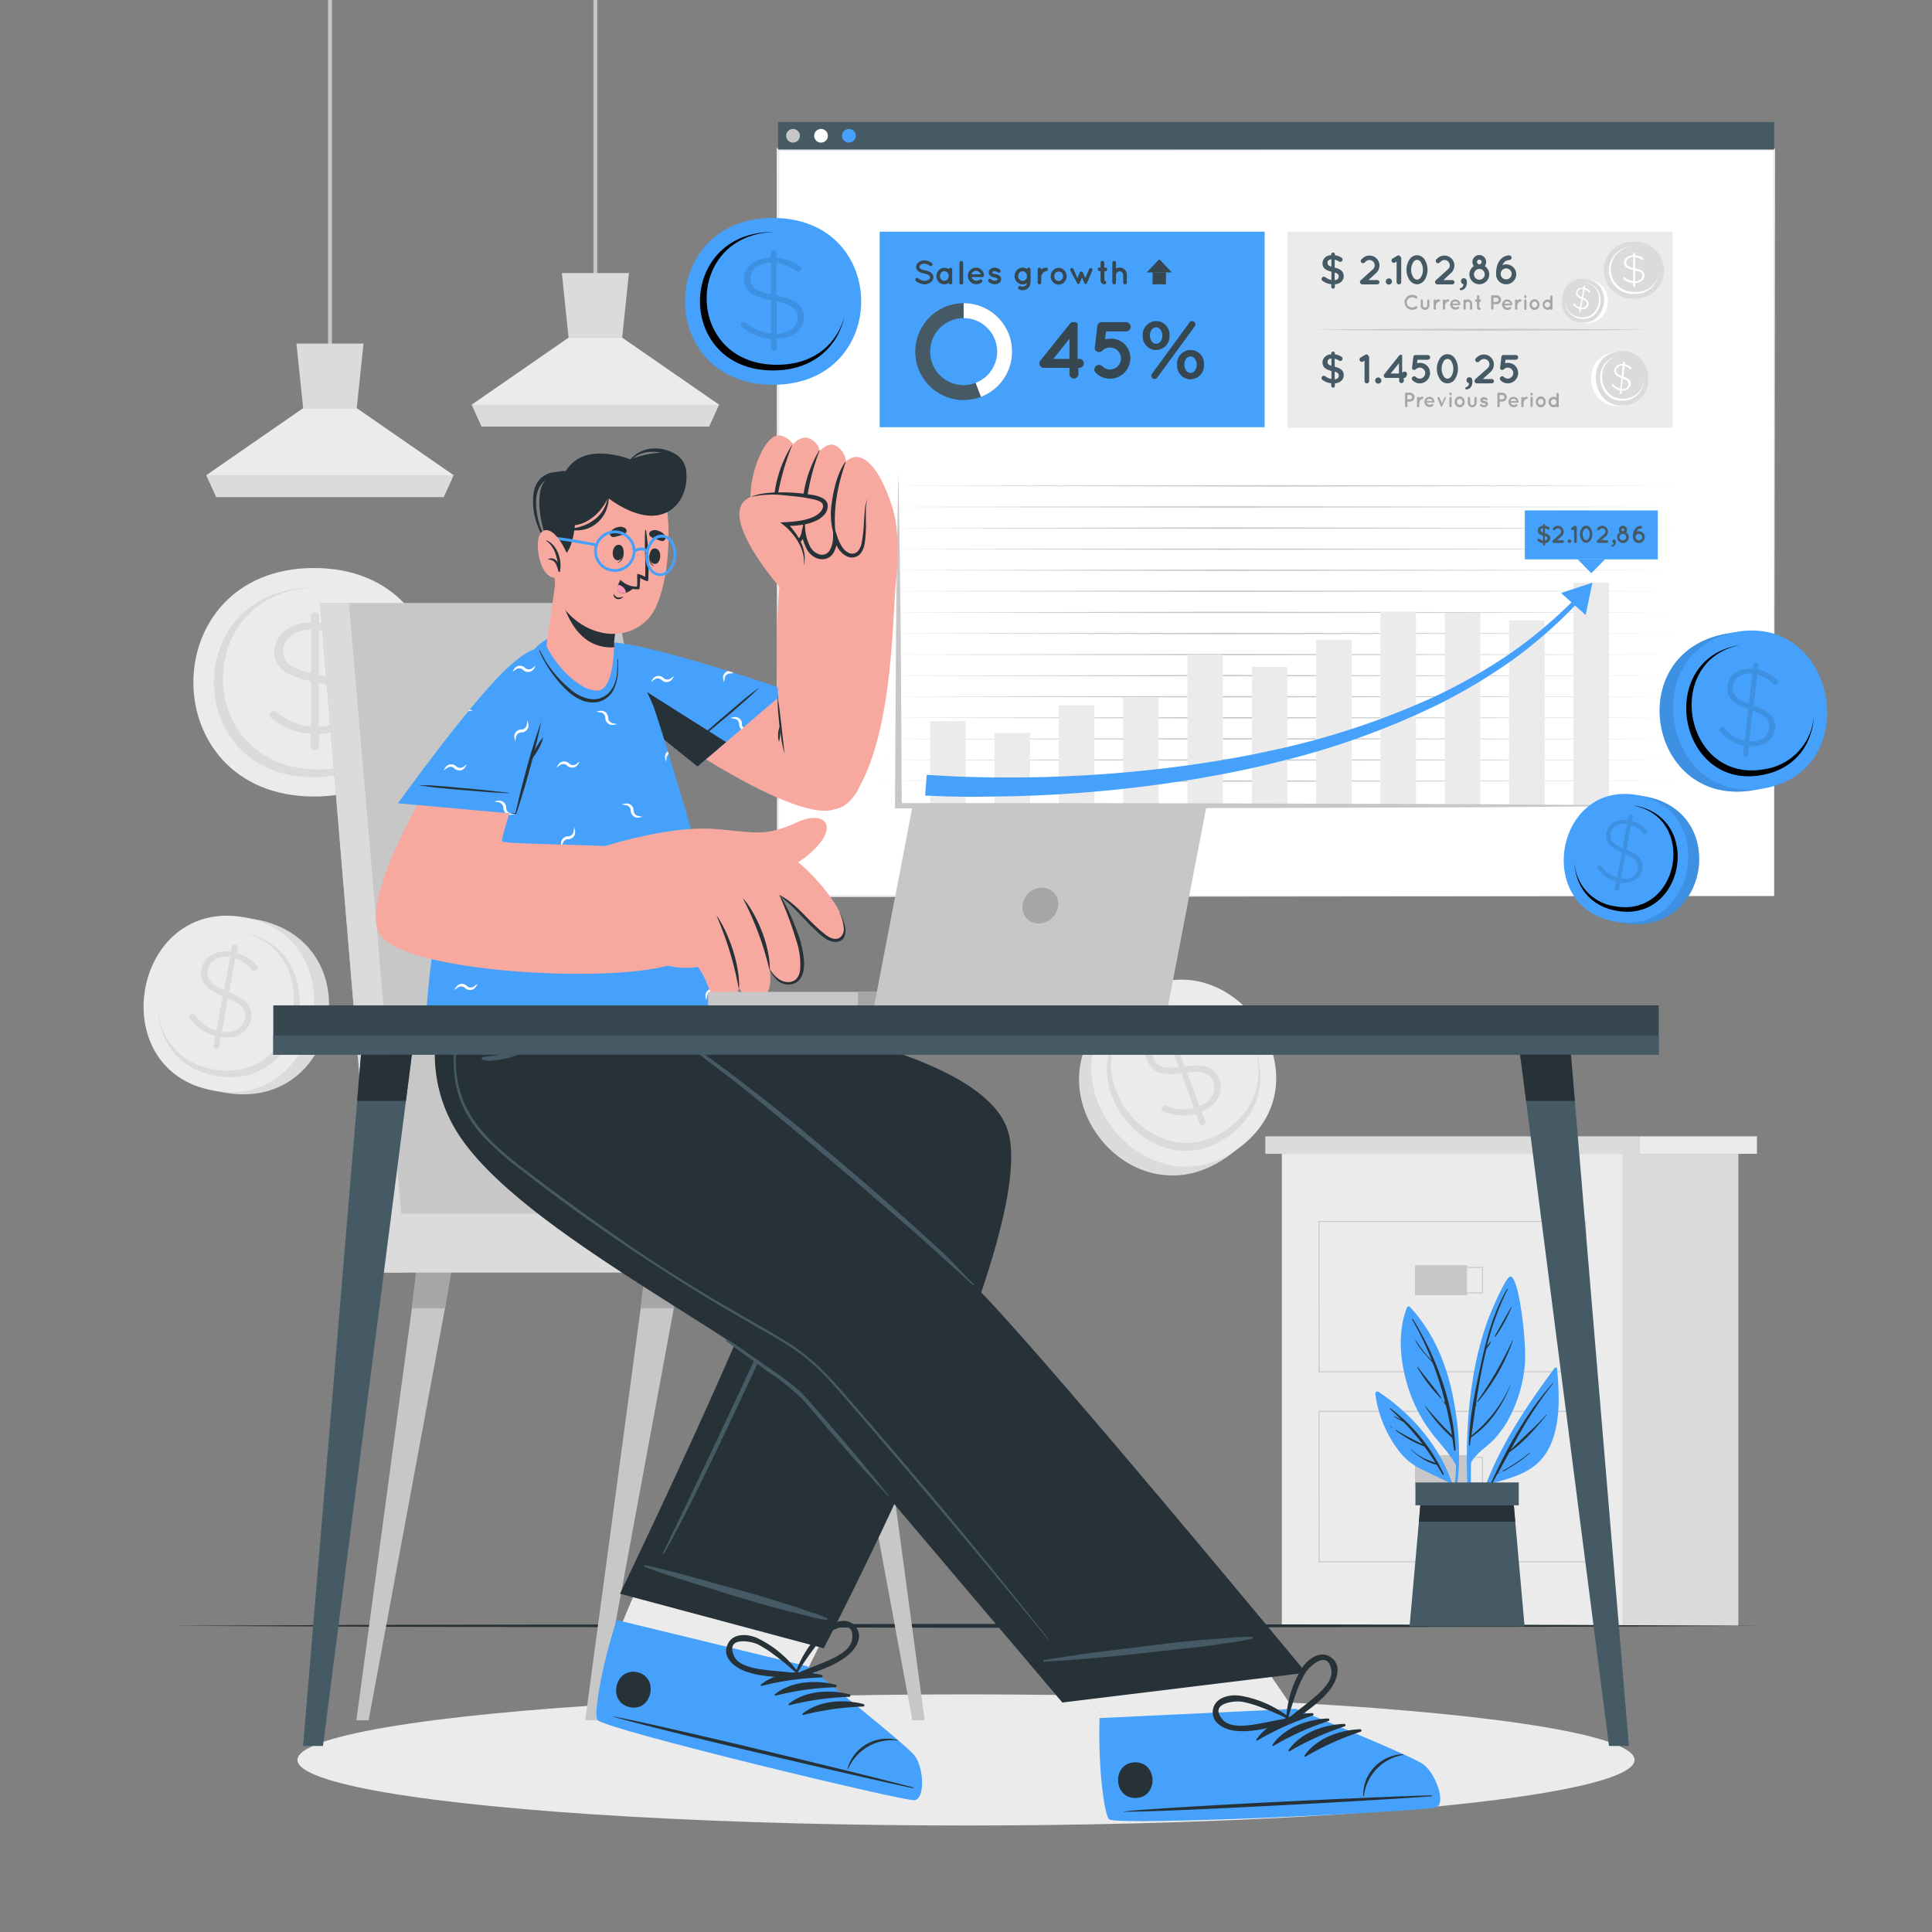 <?xml version="1.0" encoding="UTF-8"?>
<svg xmlns="http://www.w3.org/2000/svg" xmlns:xlink="http://www.w3.org/1999/xlink" xmlns:v="https://vecta.io/nano" viewBox="0 0 500 500">
  <rect x="0" y="0" width="500" height="500" fill="#808080" stroke="none"/>
  <style><![CDATA[.B{fill:#45a1fb}.C{fill:#263238}.D{fill:#ebebeb}.E{fill:#c7c7c7}.F{fill:#dbdbdb}.G{fill:#455a64}.H{fill:#f7a9a0}.I{fill:#fff}.J{opacity:.1}.K{fill:#a6a6a6}.L{fill:#37474f}]]></style>
  <path d="M331.74 298.61h88.24v122.11h-88.24z" class="D"></path>
  <path d="M327.47 294.08h96.79v4.53h-96.79z" class="F"></path>
  <path d="M424.26 294.08h30.44v4.53h-30.44z" class="D"></path>
  <path d="M419.98 298.61h29.9v122.11h-29.9z" class="F"></path>
  <g class="E">
    <path d="M410.5 355.14h-69.27V316h69.27zm-69-.25h68.77v-38.66h-68.79zm24.7-27.46h13.48v7.75H366.2z"></path>
    <path d="M383.79 334.72h-13.73v-6.83h13.73zm-13.48-.25h13.23v-6.33h-13.23zm40.19 69.83h-69.27v-39.16h69.27zm-69-.25h68.77v-38.66h-68.79zm24.7-27.46h13.48v7.75H366.2z"></path>
    <path d="M383.79 383.88h-13.73v-6.83h13.73zm-13.48-.25h13.23v-6.33h-13.23zM84.9 0h1v92.13h-1z"></path>
  </g>
  <path d="M117.39 122.97l-2.58 5.65H55.97l-2.57-5.65 25.06-17.34h13.87l25.06 17.34z" class="D"></path>
  <path d="M94.07 88.92l-1.74 16.71H78.46l-1.74-16.71h17.35zm23.31 34.05l-2.57 5.66H55.97l-2.57-5.66h63.98z" class="F"></path>
  <path d="M153.58 0h1v73.88h-1z" class="E"></path>
  <path d="M186.08 104.72l-2.58 5.66h-58.84l-2.57-5.66 25.06-17.34h13.87l25.06 17.34z" class="D"></path>
  <path d="M162.76 70.67l-1.74 16.71h-13.87l-1.74-16.71h17.35zm23.31 34.05l-2.57 5.66h-58.84l-2.57-5.66h63.98z" class="F"></path>
  <path d="M81.27 147c-41.6 0-41.67 59.14 0 59.14s41.66-59.14 0-59.14z" class="D"></path>
  <path d="M106.56 182.14c-2.22 10.18-10.66 19-25.3 19-34.57 0-34.52-49.09 0-49.09h.68c-32.49.59-32.33 47.08.64 47.08 13.42.02 21.42-7.76 23.98-16.99zm-25.05-23.61a1 1 0 0 1 1.08 1v1.64a15.55 15.55 0 0 1 8 2.88c.41.29.63.54.63 1a1.11 1.11 0 0 1-1.17 1 1.16 1.16 0 0 1-.81-.29 13.4 13.4 0 0 0-6.75-2.67v11.52c6.84 1.32 9.72 3.67 9.72 7.7 0 4.37-4 7.46-9.63 7.62v3.21a1.08 1.08 0 0 1-2.16 0v-3.25a17.77 17.77 0 0 1-10.12-4 1.06 1.06 0 0 1-.5-.87 1.13 1.13 0 0 1 1.13-1 1.23 1.23 0 0 1 .81.29 15.15 15.15 0 0 0 8.78 3.69v-11.73c-6.75-1.36-9.54-3.62-9.54-7.74s4-7.33 9.45-7.45v-1.56a1.05 1.05 0 0 1 1.08-.99zm-1 15.64v-11.24c-4.36.09-7.24 2.47-7.24 5.44.01 2.8 1.45 4.53 7.25 5.8zm2 2.51v11.37c4.5-.08 7.43-2.47 7.43-5.6-.01-2.84-1.59-4.57-7.44-5.77zm206.82 83.75c-25.87 19.69 3.25 58 29.16 38.31s-3.26-58.03-29.16-38.31z" class="F"></path>
  <path d="M291.76 258.58c-24.66 18.77 4.47 57.11 29.16 38.31s-4.48-57.1-29.16-38.31z" class="D"></path>
  <path d="M324.06 269.92c3.7 7.59 3.05 17.11-5.62 23.72-20.49 15.6-44.67-16.22-24.21-31.8l.41-.29c-19 15 4.06 45.08 23.59 30.2 7.97-6.06 8.88-14.75 5.83-21.83zM301.35 264a.8.8 0 0 1 1 .47l.47 1.26a10.84 10.84 0 0 1 6.41.12.93.93 0 0 1 .71.56.85.85 0 0 1-.53 1.08.81.81 0 0 1-.65 0 9.48 9.48 0 0 0-5.47-.28l3.27 8.79c5.15-.77 7.83.27 9 3.35 1.24 3.33-.68 6.73-4.56 8.31l.91 2.45a.801.801 0 1 1-1.5.56l-.93-2.48a12.57 12.57 0 0 1-8.2-.42.85.85 0 0 1-.59-.53.87.87 0 0 1 .49-1.07.82.82 0 0 1 .65 0 10.83 10.83 0 0 0 7.19.58l-3.33-9c-5.1.72-7.69-.28-8.85-3.43s.68-6.62 4.48-8.13l-.45-1.2a.81.81 0 0 1 .48-.99zm3.75 12.19l-3.19-8.57c-3 1.19-4.36 3.76-3.52 6s2.29 3.07 6.71 2.54zm2.09 1.4l3.23 8.67c3.11-1.23 4.48-3.81 3.59-6.2-.81-2.19-2.4-3.06-6.82-2.5zM66.06 237.91c30.28 5.43 22.28 50.29-8.05 44.84s-22.28-50.28 8.05-44.84z" class="F"></path>
  <path d="M63.22 237.4c28.85 5.18 20.85 50-8 44.84s-20.91-50.03 8-44.84z" class="D"></path>
  <path d="M40.89 260.88c.16 8 4.81 15.73 15 17.55 24 4.31 30.62-32.92 6.68-37.22l-.48-.07c22.46 4.49 16 39.72-6.84 35.62-9.36-1.68-13.86-8.57-14.36-15.88zm20-16.4a.78.78 0 0 1 .61.89l-.24 1.25a10.31 10.31 0 0 1 5.15 3.21.88.88 0 0 1 .3.8.81.81 0 0 1-1 .63.85.85 0 0 1-.52-.32 9 9 0 0 0-4.3-2.9l-1.62 8.73c4.55 1.88 6.22 4 5.65 7.08-.62 3.31-3.83 5.13-7.75 4.53l-.45 2.43a.763.763 0 1 1-1.5-.28l.46-2.46a11.88 11.88 0 0 1-6.45-4.33.79.79 0 0 1-.22-.72.82.82 0 0 1 .92-.63.8.8 0 0 1 .52.32 10.26 10.26 0 0 0 5.55 4l1.66-8.89c-4.49-1.9-6.1-4-5.52-7.09s3.78-5 7.6-4.42l.22-1.19a.78.78 0 0 1 .93-.64zM58 256.2l1.59-8.51c-3-.5-5.37.94-5.79 3.18s.35 3.62 4.2 5.33zm1 2.16L57.41 267c3.13.51 5.49-.92 5.93-3.29.41-2.18-.44-3.71-4.34-5.35z" class="F"></path>
  <path d="M44.66 420.76l51.33-.25 51.34-.08 102.67-.17 102.67.17 51.34.08 51.33.25-51.33.24-51.34.09-102.67.17-102.67-.17-51.34-.09-51.33-.24z" class="C"></path>
  <ellipse cx="250" cy="455.47" rx="173.02" ry="16.97" class="D"></ellipse>
  <path d="M201.36 38.7h257.79v193.19H201.36z" class="I"></path>
  <path d="M459.15 231.89l-257.79.27h-.27v-.27L201 38.7v-.37h.37l257.79.14h.23v.23zm0 0l-.23-193.19.23.23-257.79.15.37-.38-.1 193.19-.27-.26z" class="D"></path>
  <g class="E">
    <path d="M227.66 125.74l102.6-.17 102.83.17-102.83.18z"></path>
    <use xlink:href="#B"></use>
    <use xlink:href="#B" y="5.46"></use>
    <use xlink:href="#C"></use>
    <use xlink:href="#B" y="16.37"></use>
    <use xlink:href="#B" y="21.8"></use>
    <use xlink:href="#C" y="16.37"></use>
    <path d="M227.66 163.94l89.11-.17 116.32.17-116.32.18z"></path>
    <use xlink:href="#B" y="38.2"></use>
    <use xlink:href="#C" y="32.74"></use>
    <path d="M227.66 180.31l89.11-.17 116.32.17-116.32.18z"></path>
    <use xlink:href="#B" y="54.57"></use>
    <use xlink:href="#B" y="60.03"></use>
    <use xlink:href="#C" y="54.57"></use>
    <use xlink:href="#B" y="70.94"></use>
  </g>
  <path d="M240.72 186.64h9.2v21.89h-9.2zm16.65 3.03h9.2v18.85h-9.2zm16.65-7.11h9.2v25.97h-9.2zm16.64-2.07h9.2v28.03h-9.2zm16.65-11.09h9.2v39.13h-9.2zm16.65 3.2h9.2v35.93h-9.2zm16.65-7.05h9.2v42.97h-9.2zm16.65-7.24h9.2v50.22h-9.2zm16.65.3h9.2v49.92h-9.2zm16.65 1.93h9.2v47.98h-9.2zm16.64-9.74h9.2v57.73h-9.2z" class="D"></path>
  <path d="M232.5 121.91l.37 21.65.25 21.65.26 43.29-.88-.66h43.34l43.34.08 64.9.21 49 .39-49 .4-64.9.21-43.34.08H232.5h-.88v-.66l.26-43.29.25-21.65z" class="E"></path>
  <path d="M201.36 31.57h257.79v7.13H201.36z" class="G"></path>
  <path d="M207,35.14a1.77,1.77,0,1,1-1.77-1.77A1.77,1.77,0,0,1,207,35.14Z" class="E"></path>
  <path d="M214.25 35.14a1.77 1.77 0 1 1-1.77-1.77 1.77 1.77 0 0 1 1.77 1.77z" class="I"></path>
  <path d="M221.47 35.14a1.77 1.77 0 1 1-1.77-1.77 1.77 1.77 0 0 1 1.77 1.77zm6.19 24.82h99.63v50.6h-99.63z" class="B"></path>
  <path d="M237 72.08a.43.43 0 0 1 .62-.06 2.82 2.82 0 0 0 1.65.66 1.87 1.87 0 0 0 1.08-.32.76.76 0 0 0 .37-.62.48.48 0 0 0-.08-.27.71.71 0 0 0-.26-.26 3.4 3.4 0 0 0-1.18-.41h0a5.15 5.15 0 0 1-1.11-.33 1.89 1.89 0 0 1-.8-.68 1.27 1.27 0 0 1-.2-.7 1.6 1.6 0 0 1 .69-1.26 2.58 2.58 0 0 1 1.49-.46 3.41 3.41 0 0 1 1.88.69.44.44 0 0 1 .12.61.43.43 0 0 1-.61.13 2.52 2.52 0 0 0-1.39-.55 1.66 1.66 0 0 0-1 .29.72.72 0 0 0-.33.55.45.45 0 0 0 .06.24.81.81 0 0 0 .23.22 2.86 2.86 0 0 0 1.08.38h0a5.55 5.55 0 0 1 1.19.36 2.1 2.1 0 0 1 .86.72 1.38 1.38 0 0 1 .21.73 1.66 1.66 0 0 1-.75 1.34 2.68 2.68 0 0 1-1.59.49 3.75 3.75 0 0 1-2.2-.86.46.46 0 0 1-.03-.63zm9.43-.65v1.69a.46.46 0 0 1-.45.46.47.47 0 0 1-.45-.37 2 2 0 0 1-2.61-.26 2.25 2.25 0 0 1 0-3 2 2 0 0 1 1.46-.64 1.93 1.93 0 0 1 1.15.38.46.46 0 0 1 .45-.38.45.45 0 0 1 .45.46zm-.91 0a1.31 1.31 0 0 0-.33-.89 1.08 1.08 0 0 0-.81-.35 1 1 0 0 0-.8.35 1.31 1.31 0 0 0-.32.89 1.34 1.34 0 0 0 .32.89 1.1 1.1 0 0 0 .8.33 1.14 1.14 0 0 0 .81-.33 1.35 1.35 0 0 0 .33-.89zm3.26-3.88a.47.47 0 0 1 .48.47v5.08a.48.48 0 1 1-.95 0V68a.47.47 0 0 1 .47-.45zm1.7 3.87a2.13 2.13 0 0 1 2.1-2.15 2.06 2.06 0 0 1 2.08 2h0a.22.22 0 0 1 0 .08.42.42 0 0 1-.45.34h-2.74a1.09 1.09 0 0 0 .3.57 1.32 1.32 0 0 0 .82.39 1.43 1.43 0 0 0 .9-.22.48.48 0 0 1 .64 0 .39.39 0 0 1 0 .56 2.17 2.17 0 0 1-3.64-1.59zm.94-.42h2.44a1.42 1.42 0 0 0-1.28-.91 1.2 1.2 0 0 0-1.16.91zm4.4 1.34a.46.46 0 0 1 .65-.07 1.56 1.56 0 0 0 .95.38 1.08 1.08 0 0 0 .58-.16.36.36 0 0 0 .16-.26.1.1 0 0 0 0-.08s0-.06-.11-.11a2.14 2.14 0 0 0-.69-.24h0a3.62 3.62 0 0 1-.75-.22 1.42 1.42 0 0 1-.59-.5 1 1 0 0 1-.15-.55 1.21 1.21 0 0 1 .51-.94 1.82 1.82 0 0 1 1.06-.32 2.17 2.17 0 0 1 1.29.47.48.48 0 0 1 .14.64.45.45 0 0 1-.64.12 1.45 1.45 0 0 0-.79-.32.89.89 0 0 0-.52.16.24.24 0 0 0-.13.19.13.13 0 0 0 0 .07.22.22 0 0 0 .1.09 1.8 1.8 0 0 0 .63.21h0a2.73 2.73 0 0 1 .81.25 1.33 1.33 0 0 1 .61.5 1.17 1.17 0 0 1 .16.57 1.24 1.24 0 0 1-.54 1 1.93 1.93 0 0 1-1.12.35 2.53 2.53 0 0 1-1.54-.6.47.47 0 0 1-.08-.63zm10.89-.89v1.6a2.07 2.07 0 0 1-2.07 2.07 1.93 1.93 0 0 1-.9-.22.45.45 0 0 1-.21-.62.46.46 0 0 1 .62-.21 1.14 1.14 0 0 0 .49.12 1.16 1.16 0 0 0 1.13-.92 2 2 0 0 1-2.59-.31 2.18 2.18 0 0 1-.61-1.52 2.24 2.24 0 0 1 .61-1.53 2 2 0 0 1 2.62-.28.46.46 0 0 1 .91.09v1.72zm-.92 0a1.34 1.34 0 0 0-.33-.88 1.07 1.07 0 0 0-.82-.37 1 1 0 0 0-.79.37 1.29 1.29 0 0 0 0 1.77 1.05 1.05 0 0 0 .79.35 1.09 1.09 0 0 0 .82-.35 1.32 1.32 0 0 0 .33-.9zm5.41-1.73a.46.46 0 0 1-.46.46.77.77 0 0 0-.51.17 1.21 1.21 0 0 0-.4.41 2.37 2.37 0 0 0-.35.72v1.64a.48.48 0 0 1-.48.46.46.46 0 0 1-.45-.46v-3.4a.44.44 0 0 1 .45-.44.46.46 0 0 1 .48.44v.07a1 1 0 0 1 .18-.18 1.85 1.85 0 0 1 1.08-.33.44.44 0 0 1 .46.44zm1.31 3.28a2.16 2.16 0 0 1-.59-1.52 2.23 2.23 0 0 1 .59-1.51 2 2 0 0 1 1.48-.65 1.91 1.91 0 0 1 1.44.65 2.16 2.16 0 0 1 .61 1.51 2.1 2.1 0 0 1-.61 1.52 1.91 1.91 0 0 1-1.44.65 2 2 0 0 1-1.48-.65zm.35-1.52a1.37 1.37 0 0 0 .31.91 1.14 1.14 0 0 0 .82.32 1.13 1.13 0 0 0 .8-.32 1.41 1.41 0 0 0 0-1.81 1.19 1.19 0 0 0-1.62 0 1.38 1.38 0 0 0-.31.85zM282.7 70l-1.42 3.34v.07h0v.05h0a.1.1 0 0 1-.05 0h-.07 0-.07-.2-.06 0a.25.25 0 0 1-.08-.05h0-.05 0l-.05-.05h0v-.07l-.63-1.49-.61 1.49a.43.43 0 0 0 0 .07h0l-.06.05h0-.06l-.07.05h0-.05-.22-.05 0s-.06 0-.07-.05h0 0 0v-.05h0l-.05-.07L277 70a.46.46 0 0 1 .25-.6.43.43 0 0 1 .57.26l1 2.32.6-1.44a.47.47 0 0 1 .42-.28.45.45 0 0 1 .42.28l.61 1.44 1-2.32a.44.44 0 0 1 .58-.26.46.46 0 0 1 .25.6zm3.82-.26a.49.49 0 0 1-.48.48h-.22v2.4a.47.47 0 0 1 .47.48.47.47 0 0 1-.47.48 1 1 0 0 1-1-1v-2.4h-.25a.48.48 0 0 1-.47-.48.46.46 0 0 1 .47-.47h.25V68a.47.47 0 0 1 .49-.47.46.46 0 0 1 .47.47v1.25h.22a.48.48 0 0 1 .52.49zm2.29 3.36a.47.47 0 0 1-.48.48.49.49 0 0 1-.46-.36.37.37 0 0 1 0-.12V68a.47.47 0 0 1 .48-.47.47.47 0 0 1 .48.47v1.5a2 2 0 0 1 .92-.25 1.88 1.88 0 0 1 1.88 1.89v1.96a.47.47 0 0 1-.47.48.47.47 0 0 1-.48-.48v-1.94a.94.94 0 0 0-.93-.94 1 1 0 0 0-.92.94zm-8.32 20.95a1.16 1.16 0 0 1-1.18 1.15h-.21v1.6a1.16 1.16 0 1 1-2.32 0v-1.6h-6.63a1 1 0 0 1-.72-.25 1.12 1.12 0 0 1-.19-1.62l7.76-9.69h.05a.23.23 0 0 0 .06-.09.21.21 0 0 0 .1-.06l.09-.06a.21.21 0 0 1 .12 0s.05-.07.09-.07h.12a.13.13 0 0 0 .09 0h.36a.18.18 0 0 0 .1 0h.13.08l.11.09.1.06h.06l.08.09a.5.5 0 0 0 .07.08l.08.11a.15.15 0 0 0 0 .08 1 1 0 0 1 0 .13v.08a.25.25 0 0 1 0 .13v.1 8.58h.21a1.17 1.17 0 0 1 1.39 1.16zm-3.71-6.37l-4.19 5.21h4.19zM291 89a5.13 5.13 0 0 1 1.54 3.71 5.26 5.26 0 0 1-1.54 3.72 5.15 5.15 0 0 1-3.71 1.57h-.05a5.1 5.1 0 0 1-3.66-1.53 1.17 1.17 0 0 1 0-1.69 1.21 1.21 0 0 1 1.69 0 2.73 2.73 0 0 0 2 .84 2.78 2.78 0 0 0 2-.84 2.84 2.84 0 0 0 .84-2 2.83 2.83 0 0 0-2.84-2.84 2.77 2.77 0 0 0-2 .82 1.21 1.21 0 0 1-1.69 0l-.23-.28v-.06a.15.15 0 0 0 0-.1 1.3 1.3 0 0 0 0-.15 1.08 1.08 0 0 1 0-.36l.64-5.46a1.26 1.26 0 0 1 .52-.84h.09.06a1.12 1.12 0 0 1 .55-.13h6.21a1.19 1.19 0 1 1 0 2.38h-5.18l-.25 2.08a5.63 5.63 0 0 1 1.41-.19A5.16 5.16 0 0 1 291 89zm4.73-2.14h0a3.56 3.56 0 0 1 3.5-3.77 3.51 3.51 0 0 1 3.45 3.73h0a3.56 3.56 0 0 1-3.5 3.77 3.52 3.52 0 0 1-3.45-3.73zm5.08 0h0c0-1.18-.68-2.15-1.63-2.15s-1.58 1-1.58 2.11h0c0 1.2.68 2.15 1.63 2.15s1.58-.97 1.58-2.11zm-2.66 9.84l9.67-13.21a.81.81 0 0 1 .72-.38.83.83 0 0 1 .84.83 1 1 0 0 1-.19.54l-9.67 13.21a.87.87 0 0 1-.74.38.81.81 0 0 1-.82-.82 1 1 0 0 1 .19-.55zm6.49-2.3h0a3.49 3.49 0 1 1 6.95 0h0a3.57 3.57 0 0 1-3.5 3.77 3.52 3.52 0 0 1-3.45-3.77zm5.07 0h0c0-1.18-.67-2.15-1.62-2.15s-1.58 1-1.58 2.11h0c0 1.2.68 2.15 1.63 2.15s1.57-.97 1.57-2.11z" class="L"></path>
  <path d="M261.93,91a12.53,12.53,0,1,1-1.66-6.23A12.54,12.54,0,0,1,261.93,91Z" class="G"></path>
  <path d="M261.93,91a12.54,12.54,0,0,1-8.05,11.71L249.39,91V78.46A12.53,12.53,0,0,1,261.93,91Z" class="I"></path>
  <path d="M258.06,91a8.67,8.67,0,1,1-8.67-8.67A8.67,8.67,0,0,1,258.06,91Z" class="B"></path>
  <g class="L">
    <path d="M298.29 70.5h3.46v3.08h-3.46z"></path>
    <path d="M296.77 70.5h6.51l-3.26-3.44-3.25 3.44z"></path>
  </g>
  <path d="M333.22 59.96h99.63v50.73h-99.63z" class="D"></path>
  <path d="M345 65.36a.45.45 0 0 1 .46.46v.24a3.88 3.88 0 0 1 1.67.59.58.58 0 0 1 .32.52.59.59 0 0 1-.6.59.55.55 0 0 1-.32-.1 4.34 4.34 0 0 0-1.11-.47v2.07c1.63.41 2.33 1.06 2.33 2.22s-.92 2-2.29 2.1v.64a.46.46 0 0 1-.46.47.48.48 0 0 1-.48-.47v-.67a4.5 4.5 0 0 1-2.2-.84.57.57 0 0 1-.3-.51.6.6 0 0 1 .95-.48 3.81 3.81 0 0 0 1.6.73v-2.13c-1.58-.41-2.31-1-2.31-2.21a2.17 2.17 0 0 1 2.26-2.06v-.23a.47.47 0 0 1 .48-.46zm-.44 3.64v-1.9c-.69.06-1 .43-1 .9s.17.76 1 1zm.85 1.5v2c.69-.08 1.06-.42 1.06-.94s-.23-.77-1.06-1.03zM357 73a.59.59 0 0 1-.59.6h-3.84a.59.59 0 0 1-.44-.2.6.6 0 0 1 0-.84l3.19-2.88a1.37 1.37 0 0 0 .45-1 1.4 1.4 0 0 0-.35-.93 1.36 1.36 0 0 0-1-.46 1.4 1.4 0 0 0-.93.36l-.34.3a.59.59 0 0 1-.84 0 .6.6 0 0 1 .05-.84l.33-.3a2.5 2.5 0 0 1 1.73-.67 2.6 2.6 0 0 1 1.92.85 2.55 2.55 0 0 1 .67 1.73 2.6 2.6 0 0 1-.85 1.92l-2 1.84h2.3a.59.59 0 0 1 .54.52zm2.44-.95a.8.8 0 1 1 0 1.6.8.8 0 0 1 0-1.6zm3.2-5.42V73a.6.6 0 0 1-.61.6.59.59 0 0 1-.59-.6v-5.31l-.43.24a.5.5 0 0 1-.3.09.6.6 0 0 1-.51-.3.58.58 0 0 1 .2-.81l1.32-.79h0 .06.34a.12.12 0 0 1 .07 0h0 .07 0 0a.08.08 0 0 1 0 0h0 0v.06c0 .06 0 0 0 0a.11.11 0 0 0 0 .08zm1.36 3.18a4.66 4.66 0 0 1 .73-2.58 2.41 2.41 0 0 1 2-1.19 2.45 2.45 0 0 1 2 1.19 5 5 0 0 1 0 5.15 2.49 2.49 0 0 1-2 1.2 2.45 2.45 0 0 1-2-1.2 4.65 4.65 0 0 1-.73-2.57zm4.25 0a3.49 3.49 0 0 0-.52-1.92 1.25 1.25 0 0 0-1-.66 1.3 1.3 0 0 0-1 .66 3.58 3.58 0 0 0-.52 1.92 3.53 3.53 0 0 0 .52 1.9 1.3 1.3 0 0 0 1 .67 1.24 1.24 0 0 0 1-.67 3.45 3.45 0 0 0 .53-1.9zm8.17 3.19a.59.59 0 0 1-.59.6H372a.59.59 0 0 1-.44-.2.6.6 0 0 1 0-.84l3.19-2.88a1.37 1.37 0 0 0 .45-1 1.4 1.4 0 0 0-.35-.93 1.36 1.36 0 0 0-1-.46 1.4 1.4 0 0 0-.93.36l-.34.3a.59.59 0 0 1-.84 0 .6.6 0 0 1 0-.84l.33-.3a2.5 2.5 0 0 1 1.73-.67 2.6 2.6 0 0 1 1.92.85 2.55 2.55 0 0 1 .67 1.73 2.6 2.6 0 0 1-.85 1.92l-2 1.84h2.3a.59.59 0 0 1 .58.52zm1.58 1.55a.94.94 0 0 0 .73-1 .8.8 0 0 1-.62-.74v-.08a.7.7 0 0 1 .74-.72c.48 0 .77.36.77.94v.12a2.11 2.11 0 0 1-.53 1.57 1.64 1.64 0 0 1-1 .47.3.3 0 0 1-.08-.59zm7.42-3.55a2.57 2.57 0 1 1-4-2.14 1.73 1.73 0 0 1-.36-1.07 1.78 1.78 0 0 1 3.56 0 1.73 1.73 0 0 1-.36 1.07 2.58 2.58 0 0 1 1.16 2.14zm-1.17 0a1.4 1.4 0 0 0-1.39-1.4 1.43 1.43 0 0 0-1.41 1.4 1.41 1.41 0 0 0 1.41 1.39 1.39 1.39 0 0 0 1.39-1.39zm-2-3.21a.6.6 0 1 0 1.2 0 .6.6 0 0 0-1.2 0zM392.41 71a2.62 2.62 0 0 1-5.22.27h0v-.62a6.25 6.25 0 0 1 .38-2.2 3.82 3.82 0 0 1 1.39-1.85 3.07 3.07 0 0 1 1.61-.5.6.6 0 0 1 .63.57.62.62 0 0 1-.58.62 1.92 1.92 0 0 0-1 .31 2.23 2.23 0 0 0-.67.75 1.47 1.47 0 0 0-.14.28 2.5 2.5 0 0 1 1-.22 2.62 2.62 0 0 1 2.6 2.59zm-1.2 0a1.42 1.42 0 1 0-2.83 0 1.42 1.42 0 0 0 2.83 0zM345 91a.46.46 0 0 1 .46.46v.24a4 4 0 0 1 1.67.59.58.58 0 0 1 .32.52.59.59 0 0 1-.6.59.62.62 0 0 1-.32-.09 4.06 4.06 0 0 0-1.11-.48v2.07c1.63.41 2.33 1.07 2.33 2.22s-.92 2-2.29 2.1v.64a.46.46 0 0 1-.46.47.48.48 0 0 1-.48-.47v-.66a4.71 4.71 0 0 1-2.2-.84.59.59 0 0 1 .3-1.11.53.53 0 0 1 .35.12 3.92 3.92 0 0 0 1.6.72V96c-1.58-.41-2.31-1-2.31-2.22a2.17 2.17 0 0 1 2.26-2.06v-.23A.48.48 0 0 1 345 91zm-.43 3.67v-1.9c-.69.06-1 .43-1 .9s.16.72.99.99zm.85 1.5v2c.69-.07 1.06-.42 1.06-.94s-.24-.81-1.07-1.07zm8.92-3.91v6.36a.6.6 0 0 1-.6.59.59.59 0 0 1-.6-.59v-5.3l-.43.25a.54.54 0 0 1-.3.08.61.61 0 0 1-.31-1.11l1.32-.78h.05 0 .35.06 0 .07 0 0a.11.11 0 0 1 .05 0 .11.11 0 0 1 0 .05h0 0a.09.09 0 0 1 0 .06.43.43 0 0 0 0 .05V92zm2.35 5.42a.82.82 0 0 1 .81.81.8.8 0 0 1-.81.79.79.79 0 0 1-.8-.79.81.81 0 0 1 .8-.81zm7.31-.47a.59.59 0 0 1-.6.59h-.11v.82a.6.6 0 0 1-1.19 0v-.82h-3.39a.49.49 0 0 1-.36-.13.57.57 0 0 1-.1-.83l4-5h0 .05 0 .07 0 .07.28.06 0l.05.05h.05 0 0 0 0 0a.05.05 0 0 0 0 0v.07a.13.13 0 0 1 0 .07v4.38h.11a.644.644 0 0 1 1.01.8zM362.05 94l-2.14 2.66h2.14zm7.27.64a2.68 2.68 0 0 1 0 3.78 2.64 2.64 0 0 1-1.89.79h0a2.58 2.58 0 0 1-1.87-.79.59.59 0 0 1 0-.86.6.6 0 0 1 .86 0 1.4 1.4 0 0 0 1 .43 1.43 1.43 0 0 0 1-.43 1.47 1.47 0 0 0 .43-1 1.42 1.42 0 0 0-.43-1 1.4 1.4 0 0 0-1-.42 1.44 1.44 0 0 0-1 .42.6.6 0 0 1-.86 0 .81.81 0 0 1-.12-.14.08.08 0 0 0 0 0v-.08a.54.54 0 0 1 0-.18l.33-2.79a.64.64 0 0 1 .27-.43h0 0a.64.64 0 0 1 .28-.06h3.18a.61.61 0 1 1 0 1.22h-2.65l-.14.9a3 3 0 0 1 .72-.09 2.63 2.63 0 0 1 1.89.73zm2.54.8a4.6 4.6 0 0 1 .73-2.57 2.27 2.27 0 0 1 4 0 4.6 4.6 0 0 1 .72 2.57 4.65 4.65 0 0 1-.72 2.57 2.27 2.27 0 0 1-4 0 4.65 4.65 0 0 1-.73-2.57zm4.26 0a3.6 3.6 0 0 0-.52-1.92 1.22 1.22 0 0 0-1-.65 1.28 1.28 0 0 0-1 .65 3.85 3.85 0 0 0 0 3.83 1.32 1.32 0 0 0 1 .66 1.26 1.26 0 0 0 1-.66 3.59 3.59 0 0 0 .52-1.91zm3.31 4.74a.94.94 0 0 0 .73-1 .8.8 0 0 1-.62-.73v-.09a.7.7 0 0 1 .74-.72c.48 0 .77.36.77 1v.11a2.13 2.13 0 0 1-.53 1.58 1.63 1.63 0 0 1-1 .46.3.3 0 0 1-.08-.59zm7.21-1.56a.58.58 0 0 1-.59.59h-3.83a.62.62 0 0 1-.45-.19.61.61 0 0 1 0-.85l3.23-2.88a1.34 1.34 0 0 0 .46-1 1.38 1.38 0 0 0-1.39-1.38 1.39 1.39 0 0 0-.94.35l-.33.3a.58.58 0 0 1-.84 0 .59.59 0 0 1 0-.84l.33-.3a2.57 2.57 0 0 1 1.74-.67 2.6 2.6 0 0 1 1.92.85 2.55 2.55 0 0 1 .66 1.73 2.59 2.59 0 0 1-.85 1.92l-2 1.84h2.29a.6.6 0 0 1 .59.53zm5.47-3.98a2.68 2.68 0 0 1 0 3.78 2.64 2.64 0 0 1-1.89.79h0a2.58 2.58 0 0 1-1.87-.79.59.59 0 0 1 0-.86.6.6 0 0 1 .86 0 1.4 1.4 0 0 0 1 .43 1.43 1.43 0 0 0 1-.43 1.51 1.51 0 0 0 .43-1 1.42 1.42 0 0 0-.43-1 1.4 1.4 0 0 0-1-.42 1.44 1.44 0 0 0-1 .42.6.6 0 0 1-.86 0 .81.81 0 0 1-.12-.14.08.08 0 0 0 0 0v-.08a.54.54 0 0 1 0-.18l.33-2.79a.64.64 0 0 1 .27-.43h0 0a.64.64 0 0 1 .28-.06h3.18a.61.61 0 1 1 0 1.22h-2.65l-.14.9a3 3 0 0 1 .72-.09 2.63 2.63 0 0 1 1.89.73z" class="G"></path>
  <g class="K">
    <path d="M363.47 78.25a2 2 0 0 1 3.24-1.52.33.33 0 0 1 .06.43.32.32 0 0 1-.44.06 1.33 1.33 0 0 0-.86-.29 1.43 1.43 0 0 0-1 .38 1.32 1.32 0 0 0-.4.94 1.29 1.29 0 0 0 .4.94 1.39 1.39 0 0 0 1 .39 1.31 1.31 0 0 0 .86-.3.34.34 0 0 1 .44.06.32.32 0 0 1-.06.43 2 2 0 0 1-3.22-1.52zm5.33 1.94a1.13 1.13 0 0 1-1.13-1.12v-1.29a.29.29 0 0 1 .58 0v1.29a.54.54 0 0 0 .55.55.55.55 0 0 0 .56-.55v-1.29a.28.28 0 0 1 .28-.28.3.3 0 0 1 .29.28v1.29a1.13 1.13 0 0 1-1.13 1.12z"></path>
    <use xlink:href="#D"></use>
    <path d="M375.06 77.78a.3.3 0 0 1-.29.29.51.51 0 0 0-.32.1.88.88 0 0 0-.25.26 1.76 1.76 0 0 0-.22.45v1a.3.3 0 0 1-.3.28.29.29 0 0 1-.28-.28v-2.1a.29.29 0 0 1 .28-.28.3.3 0 0 1 .3.28h0a.57.57 0 0 1 .11-.11 1.22 1.22 0 0 1 .68-.21.29.29 0 0 1 .29.32zm.24 1.07a1.34 1.34 0 0 1 1.32-1.35 1.29 1.29 0 0 1 1.3 1.25h0a.06.06 0 0 1 0 0 .26.26 0 0 1-.28.22h-1.71a.69.69 0 0 0 .18.36.84.84 0 0 0 .52.24.89.89 0 0 0 .56-.14.3.3 0 0 1 .4 0 .24.24 0 0 1 0 .35 1.35 1.35 0 0 1-1 .35 1.34 1.34 0 0 1-1.29-1.28zm.59-.27h1.53a.9.9 0 0 0-.8-.57.75.75 0 0 0-.73.57zm5.11.04v1.29a.28.28 0 0 1-.28.28.29.29 0 0 1-.28-.28v-1.29a.57.57 0 0 0-.57-.55.55.55 0 0 0-.54.55v1.29a.11.11 0 0 1 0 0 .28.28 0 0 1-.28.23.29.29 0 0 1-.29-.28v-2.08a.29.29 0 0 1 .29-.28.28.28 0 0 1 .26.17 1 1 0 0 1 .57-.17 1.13 1.13 0 0 1 1.12 1.12zm2.29-.83a.3.3 0 0 1-.3.3h-.14v1.51a.3.3 0 1 1 0 .59.6.6 0 0 1-.6-.59v-1.51h-.15a.3.3 0 1 1 0-.59h.15v-.78a.3.3 0 0 1 .31-.3.29.29 0 0 1 .29.3v.78h.15a.3.3 0 0 1 .29.29zm3.88.94h-.67v1.17a.3.3 0 0 1-.59 0v-3.18a.29.29 0 0 1 .29-.3h1a1.16 1.16 0 1 1 0 2.31zm-.67-.6h.67a.56.56 0 1 0 0-1.11h-.67zm2.24.72a1.34 1.34 0 0 1 1.32-1.35 1.29 1.29 0 0 1 1.3 1.25v.07a.27.27 0 0 1-.29.22h-1.71a.82.82 0 0 0 1.26.46.32.32 0 0 1 .41 0 .25.25 0 0 1 0 .35 1.4 1.4 0 0 1-1 .35 1.34 1.34 0 0 1-1.29-1.35zm.59-.27h1.53a.89.89 0 0 0-.8-.57.76.76 0 0 0-.73.57z"></path>
    <use xlink:href="#D" x="21.07"></use>
    <path d="M395.05 76.82a.29.29 0 0 1-.29.3.29.29 0 0 1-.29-.3v-.11a.29.29 0 0 1 .29-.29.28.28 0 0 1 .29.29zm0 1v2.1a.28.28 0 0 1-.29.29.29.29 0 0 1-.29-.29V77.8a.29.29 0 0 1 .29-.3.29.29 0 0 1 .29.3zm1.18 1.98a1.36 1.36 0 0 1-.37-1 1.39 1.39 0 0 1 .37-.94 1.22 1.22 0 0 1 .93-.41 1.18 1.18 0 0 1 .9.41 1.34 1.34 0 0 1 .37.94 1.31 1.31 0 0 1-.37 1 1.21 1.21 0 0 1-.9.41 1.26 1.26 0 0 1-.93-.41zm.21-1a.84.84 0 0 0 .2.57.72.72 0 0 0 .52.2.7.7 0 0 0 .49-.2.87.87 0 0 0 0-1.13.74.74 0 0 0-.49-.2.76.76 0 0 0-.52.2.83.83 0 0 0-.2.61zm5.35 1.1a.292.292 0 0 1-.58.06 1.29 1.29 0 0 1-.73.23 1.35 1.35 0 0 1 0-2.69 1.28 1.28 0 0 1 .72.22v-1a.3.3 0 0 1 .59 0v2.14h0zm-1.31-1.81a.7.7 0 0 0-.51.22.77.77 0 0 0-.21.54.79.79 0 0 0 .21.54.7.7 0 0 0 1 0 .79.79 0 0 0 .21-.54.77.77 0 0 0-.21-.54.7.7 0 0 0-.49-.22zm-35.58 25.84h-.67v1.17a.29.29 0 0 1-.3.3.3.3 0 0 1-.3-.3v-3.18a.29.29 0 0 1 .3-.29h1a1.15 1.15 0 1 1 0 2.3zm-.67-.6h.67a.56.56 0 0 0 .56-.55.57.57 0 0 0-.56-.56h-.67zm4.15-.33a.29.29 0 0 1-.29.28.52.52 0 0 0-.32.11.63.63 0 0 0-.25.26 1.61 1.61 0 0 0-.22.45v1a.3.3 0 0 1-.3.29.29.29 0 0 1-.28-.29V103a.28.28 0 0 1 .28-.28.29.29 0 0 1 .3.28h0a.57.57 0 0 1 .11-.11 1.15 1.15 0 0 1 .68-.21.28.28 0 0 1 .29.32zm.24 1.05a1.34 1.34 0 0 1 1.32-1.35 1.29 1.29 0 0 1 1.3 1.25h0a.26.26 0 0 1-.28.22h-1.71a.62.62 0 0 0 .18.35.79.79 0 0 0 .52.24.88.88 0 0 0 .56-.13.31.31 0 0 1 .4 0 .24.24 0 0 1 0 .35 1.32 1.32 0 0 1-1 .36 1.35 1.35 0 0 1-1.29-1.29zm.59-.26h1.53a.87.87 0 0 0-.8-.57.75.75 0 0 0-.73.57zm4.88-.65l-.89 2.09a.08.08 0 0 1 0 0h0 0 0 0 0 0-.23-.05 0 0 0a.08.08 0 0 0 0 0h0l-.87-2.09a.27.27 0 0 1 .15-.37.27.27 0 0 1 .36.15l.62 1.47.63-1.47a.27.27 0 0 1 .36-.15.28.28 0 0 1-.08.37zm1.59-1.14a.29.29 0 0 1-.29.3.3.3 0 0 1-.29-.3v-.11a.29.29 0 1 1 .58 0zm0 1v2.1a.28.28 0 0 1-.29.29.29.29 0 0 1-.29-.29V103a.29.29 0 0 1 .29-.3.28.28 0 0 1 .29.3zm1.17 2a1.37 1.37 0 0 1-.37-1 1.41 1.41 0 0 1 .37-1 1.29 1.29 0 0 1 .93-.41 1.19 1.19 0 0 1 .9.41 1.33 1.33 0 0 1 .38 1 1.3 1.3 0 0 1-.38 1 1.19 1.19 0 0 1-.9.41 1.29 1.29 0 0 1-.93-.41zm.22-1a.89.89 0 0 0 .19.57.75.75 0 0 0 .52.2.72.72 0 0 0 .5-.2.85.85 0 0 0 .21-.57.82.82 0 0 0-.21-.56.78.78 0 0 0-.5-.21.81.81 0 0 0-.52.21.86.86 0 0 0-.19.62zm3.93 1.4a1.13 1.13 0 0 1-1.12-1.12V103a.29.29 0 1 1 .58 0v1.29a.54.54 0 0 0 .54.55.55.55 0 0 0 .57-.55V103a.29.29 0 0 1 .28-.29.3.3 0 0 1 .29.29v1.29a1.14 1.14 0 0 1-1.14 1.11zm2.06-.77a.28.28 0 0 1 .41 0 1 1 0 0 0 .59.23.81.81 0 0 0 .37-.1.22.22 0 0 0 .09-.16.22.22 0 0 0-.07-.07 1.48 1.48 0 0 0-.43-.15h0a2.15 2.15 0 0 1-.47-.14.92.92 0 0 1-.37-.31.67.67 0 0 1-.09-.34.79.79 0 0 1 .31-.6 1.18 1.18 0 0 1 .67-.2 1.41 1.41 0 0 1 .81.3.3.3 0 0 1 .08.4.29.29 0 0 1-.4.08.88.88 0 0 0-.49-.21.61.61 0 0 0-.33.1.16.16 0 0 0-.08.13.06.06 0 0 0 0 0h.06a1 1 0 0 0 .39.13h0a1.94 1.94 0 0 1 .5.15.87.87 0 0 1 .39.32.75.75 0 0 1 .1.36.78.78 0 0 1-.34.62 1.19 1.19 0 0 1-.7.22 1.62 1.62 0 0 1-1-.37.29.29 0 0 1 0-.39zm5.72-.7h-.66v1.17a.3.3 0 0 1-.31.3.29.29 0 0 1-.29-.3v-3.18a.28.28 0 0 1 .29-.29h1a1.15 1.15 0 1 1 0 2.3zm-.66-.6h.66a.56.56 0 0 0 .56-.55.57.57 0 0 0-.56-.56h-.66zm2.23.72a1.34 1.34 0 0 1 1.32-1.35A1.29 1.29 0 0 1 393 104h0a.27.27 0 0 1-.29.22H391a.78.78 0 0 0 .18.35.82.82 0 0 0 .52.24.87.87 0 0 0 .56-.13.32.32 0 0 1 .41 0 .25.25 0 0 1 0 .35 1.37 1.37 0 0 1-2.29-1zm.59-.26h1.53a.86.86 0 0 0-.8-.57.76.76 0 0 0-.73.57zm4.43-.79a.28.28 0 0 1-.28.28.55.55 0 0 0-.33.11.67.67 0 0 0-.24.26 1.72 1.72 0 0 0-.23.45v1a.29.29 0 1 1-.58 0V103a.29.29 0 0 1 .58 0h0l.12-.11a1.15 1.15 0 0 1 .68-.21.27.27 0 0 1 .28.32zm1.3-1a.3.3 0 1 1-.59 0v-.11a.3.3 0 0 1 .59 0zm0 1v2.1a.3.3 0 0 1-.59 0V103a.3.3 0 1 1 .59 0zm1.17 2a1.37 1.37 0 0 1-.37-1 1.41 1.41 0 0 1 .37-1 1.26 1.26 0 0 1 .93-.41 1.21 1.21 0 0 1 .9.41 1.36 1.36 0 0 1 .37 1 1.33 1.33 0 0 1-.37 1 1.21 1.21 0 0 1-.9.41 1.26 1.26 0 0 1-.93-.41zm.21-1a.84.84 0 0 0 .2.57.72.72 0 0 0 .52.2.7.7 0 0 0 .49-.2.8.8 0 0 0 .21-.57.78.78 0 0 0-.21-.56.75.75 0 0 0-.49-.21.77.77 0 0 0-.52.21.82.82 0 0 0-.2.62zm5.35 1.11a.292.292 0 0 1-.58.06 1.29 1.29 0 0 1-.73.23 1.35 1.35 0 0 1 0-2.7 1.28 1.28 0 0 1 .72.23v-1a.3.3 0 0 1 .59 0v2.13h0zm-1.31-1.82a.72.72 0 0 0-.51.22.8.8 0 0 0-.21.55.77.77 0 0 0 .21.53.72.72 0 0 0 .51.22.7.7 0 0 0 .51-.22.77.77 0 0 0 .21-.53.8.8 0 0 0-.21-.55.7.7 0 0 0-.51-.22z"></path>
  </g>
  <path d="M339.5 85.32l10.88-.12 10.89-.05 21.77-.08 21.77.08 10.88.05 10.88.12-10.88.12-10.88.04-21.77.09-21.77-.09-10.89-.04-10.88-.12z" class="E"></path>
  <path d="M422.86 62.56a7.38 7.38 0 1 0 0 14.74 7.38 7.38 0 1 0 0-14.74z" class="F"></path>
  <path d="M429.17 71.31a6 6 0 0 1-6.31 4.74 6.13 6.13 0 1 1 0-12.24h.14a5.88 5.88 0 1 0 .16 11.74 5.81 5.81 0 0 0 6.01-4.24zm-6.25-5.89a.27.27 0 0 1 .27.25v.41a3.87 3.87 0 0 1 2 .72c.1.07.16.13.16.24a.28.28 0 0 1-.3.25.3.3 0 0 1-.2-.07 3.36 3.36 0 0 0-1.68-.67v2.88c1.7.33 2.42.91 2.42 1.92s-1 1.85-2.4 1.9v.8a.26.26 0 0 1-.27.24.26.26 0 0 1-.27-.24v-.81a4.45 4.45 0 0 1-2.52-1A.25.25 0 0 1 420 72a.28.28 0 0 1 .28-.25.31.31 0 0 1 .2.07 3.78 3.78 0 0 0 2.19.93v-2.9c-1.69-.34-2.38-.91-2.38-1.93s1-1.83 2.35-1.86v-.39a.27.27 0 0 1 .28-.25zm-.24 3.9v-2.8c-1.09 0-1.81.62-1.81 1.36s.36 1.12 1.81 1.44zm.49.63v2.83c1.12 0 1.85-.61 1.85-1.39s-.39-1.14-1.85-1.39zm-5.51 21.17c-9.34 1.68-6.87 15.51 2.48 13.83s6.86-15.51-2.48-13.83z" class="I"></path>
  <path d="M418.54 91c-8.9 1.6-6.44 15.43 2.48 13.83s6.43-15.47-2.48-13.83z" class="F"></path>
  <path d="M425.42 98.2a5.37 5.37 0 0 1-4.61 5.42c-7.4 1.32-9.45-10.16-2.06-11.48h.14C412 93.5 414 104.37 421 103.1a5.13 5.13 0 0 0 4.42-4.9zm-5.11-4.56a.24.24 0 0 1 .21.26v.39a3.16 3.16 0 0 1 1.65.88.27.27 0 0 1 .11.24.24.24 0 0 1-.28.21.24.24 0 0 1-.17-.09 2.8 2.8 0 0 0-1.38-.8l-.32 2.72c1.44.48 2 1.11 1.89 2.06a1.94 1.94 0 0 1-2.29 1.56l-.09.75a.25.25 0 0 1-.26.21.24.24 0 0 1-.21-.26l.09-.77a3.65 3.65 0 0 1-2.07-1.2.23.23 0 0 1-.09-.21.27.27 0 0 1 .27-.22.24.24 0 0 1 .17.09 3.19 3.19 0 0 0 1.79 1.11l.33-2.77c-1.42-.49-2-1.1-1.85-2.07a1.91 1.91 0 0 1 2.19-1.52v-.37a.24.24 0 0 1 .31-.2zm-.65 3.66l.32-2.65a1.43 1.43 0 0 0-1.72 1.1c-.08.66.19 1.1 1.4 1.55zm.34.7l-.31 2.68a1.46 1.46 0 0 0 1.76-1.14c.09-.72-.2-1.16-1.45-1.54zm-8.64-25.65c7.55 1.35 5.56 12.54-2 11.18s-5.56-12.53 2-11.18z" class="I"></path>
  <path d="M410.65 72.22c7.2 1.29 5.2 12.47-2 11.18s-5.2-12.47 2-11.18z" class="F"></path>
  <path d="M405.09 78.07a4.34 4.34 0 0 0 3.73 4.38c6 1.07 7.64-8.21 1.66-9.28h-.11c5.6 1.12 4 9.91-1.71 8.88a4.13 4.13 0 0 1-3.57-3.98zm4.98-4.07a.21.21 0 0 1 .16.22l-.06.31a2.55 2.55 0 0 1 1.28.8.24.24 0 0 1 .08.2.21.21 0 0 1-.37.08 2.31 2.31 0 0 0-1.07-.73l-.41 2.18c1.14.47 1.55 1 1.41 1.77a1.56 1.56 0 0 1-1.93 1.17l-.12.6a.19.19 0 0 1-.22.15.19.19 0 0 1-.15-.22l.12-.61a2.92 2.92 0 0 1-1.61-1.08.21.21 0 0 1-.06-.18.21.21 0 0 1 .23-.16.18.18 0 0 1 .13.08 2.5 2.5 0 0 0 1.39 1l.41-2.21c-1.12-.48-1.52-1-1.38-1.77a1.55 1.55 0 0 1 1.9-1.11l.05-.29a.19.19 0 0 1 .22-.2zm-.72 2.92l.4-2.12a1.14 1.14 0 0 0-1.44.79c-.1.52.08.89 1.04 1.32zm.26.54l-.4 2.14a1.17 1.17 0 0 0 1.48-.82c.1-.54-.11-.92-1.08-1.33z" class="I"></path>
  <g class="B">
    <path d="M394.63 132.1h34.41v12.66h-34.41z"></path>
    <path d="M415.37 144.76h-7.07l3.53 3.58 3.54-3.58z"></path>
  </g>
  <path d="M399.56 135.64a.27.27 0 0 1 .28.28v.14a2.18 2.18 0 0 1 1 .35.31.31 0 0 1 .19.3.34.34 0 0 1-.35.35.41.41 0 0 1-.19-.05 2.08 2.08 0 0 0-.66-.28V138c1 .24 1.38.63 1.38 1.31s-.54 1.16-1.35 1.24v.38a.27.27 0 0 1-.28.27.28.28 0 0 1-.28-.27v-.39a2.81 2.81 0 0 1-1.3-.5.36.36 0 0 1 .18-.66.4.4 0 0 1 .21.07 2.17 2.17 0 0 0 .94.43v-1.25c-.93-.24-1.36-.59-1.36-1.31a1.28 1.28 0 0 1 1.33-1.22v-.13a.28.28 0 0 1 .26-.33zm-.25 2.17v-1.12c-.41 0-.61.25-.61.53s.12.43.61.59zm.5.89v1.16c.41-.05.63-.25.63-.56s-.14-.45-.63-.6zm4.92 1.45a.34.34 0 0 1-.35.35h-2.26a.32.32 0 0 1-.26-.12.35.35 0 0 1 0-.49l1.89-1.71a.8.8 0 0 0 .27-.61.82.82 0 0 0-.21-.55.81.81 0 0 0-.62-.27.84.84 0 0 0-.55.21l-.2.18a.34.34 0 0 1-.49 0 .35.35 0 0 1 0-.49l.2-.18a1.5 1.5 0 0 1 1-.4 1.55 1.55 0 0 1 1.14.51 1.53 1.53 0 0 1-.11 2.15l-1.2 1.09h1.35a.35.35 0 0 1 .4.33zm1.46-.55a.47.47 0 1 1 0 .94.47.47 0 0 1 0-.94zm1.89-3.2v3.75a.36.36 0 0 1-.36.35.35.35 0 0 1-.35-.35V137l-.25.14a.32.32 0 0 1-.18.06.36.36 0 0 1-.3-.18.34.34 0 0 1 .12-.48l.78-.46h0 0 .26 0 0 0 0 0 0a0 0 0 0 0 0 0 .09.09 0 0 0 0 0zm.81 1.87a2.77 2.77 0 0 1 .43-1.52 1.44 1.44 0 0 1 1.19-.71 1.42 1.42 0 0 1 1.17.71 2.9 2.9 0 0 1 0 3 1.44 1.44 0 0 1-1.17.71 1.46 1.46 0 0 1-1.19-.71 2.75 2.75 0 0 1-.43-1.48zm2.51 0a2.07 2.07 0 0 0-.3-1.13.74.74 0 0 0-.59-.39.76.76 0 0 0-.61.39 2.07 2.07 0 0 0-.3 1.13 2.1 2.1 0 0 0 .3 1.13.78.78 0 0 0 .61.39.77.77 0 0 0 .59-.39 2.1 2.1 0 0 0 .3-1.13zm4.82 1.88a.34.34 0 0 1-.35.35h-2.26a.36.36 0 0 1-.27-.12.35.35 0 0 1 0-.49l1.89-1.71a.8.8 0 0 0 .26-.61.82.82 0 0 0-.21-.55.77.77 0 0 0-.61-.27.84.84 0 0 0-.55.21l-.2.18a.34.34 0 0 1-.49 0 .35.35 0 0 1 0-.49l.2-.18a1.5 1.5 0 0 1 1-.4 1.55 1.55 0 0 1 1.14.51 1.53 1.53 0 0 1-.11 2.15l-1.2 1.09h1.35a.35.35 0 0 1 .41.33zm.96.92a.55.55 0 0 0 .43-.57.45.45 0 0 1-.36-.43h0a.41.41 0 0 1 .43-.43c.29 0 .46.22.46.56v.07a1.31 1.31 0 0 1-.31.93 1 1 0 0 1-.6.27.17.17 0 0 1-.2-.18.17.17 0 0 1 .15-.22zm4.36-2.07a1.52 1.52 0 1 1-2.36-1.26 1.05 1.05 0 1 1 1.68 0 1.51 1.51 0 0 1 .68 1.26zm-.69 0a.82.82 0 0 0-.82-.82.83.83 0 1 0 0 1.65.83.83 0 0 0 .82-.83zm-1.19-1.89a.36.36 0 0 0 .37.36.36.36 0 1 0-.37-.36zm6.01 1.89a1.55 1.55 0 0 1-1.55 1.54 1.53 1.53 0 0 1-1.53-1.38h0v-.37a3.7 3.7 0 0 1 .22-1.3 2.25 2.25 0 0 1 .82-1.09 1.78 1.78 0 0 1 .95-.3.35.35 0 0 1 .37.34.36.36 0 0 1-.34.37 1.06 1.06 0 0 0-.6.18 1.22 1.22 0 0 0-.4.44.89.89 0 0 0-.08.17 1.36 1.36 0 0 1 .61-.13 1.55 1.55 0 0 1 1.53 1.53zm-.71 0a.85.85 0 0 0-.84-.84.83.83 0 0 0-.83.84.82.82 0 0 0 .83.83.84.84 0 0 0 .88-.83z" class="G"></path>
  <g class="B">
    <path d="M240.33,201.09c7.32.55,14.81.7,22.23.67s14.89-.3,22.32-.81,14.84-1.27,22.21-2.28,14.73-2.26,22-3.89a201.85,201.85,0,0,0,42.35-14,143.65,143.65,0,0,0,19.42-11A119.4,119.4,0,0,0,408,155.36l.11.1a120.08,120.08,0,0,1-16.85,14.83A144.56,144.56,0,0,1,372,181.85a203,203,0,0,1-42.36,15.09c-7.29,1.81-14.68,3.24-22.09,4.43s-14.88,2.13-22.36,2.82-15,1.13-22.51,1.34-15,.23-22.62-.16Z"></path>
    <path d="M252.66 206.21c-4.57 0-8.72-.1-12.68-.31h-.55l.4-5.36h.54c6.51.48 13.57.7 22.19.66 7.36 0 14.86-.3 22.28-.81s14.93-1.28 22.18-2.27c8-1.11 15.22-2.38 22-3.88a202.45 202.45 0 0 0 42.24-13.95 144.37 144.37 0 0 0 19.35-11 121.2 121.2 0 0 0 17-14.32l.37-.38.88.82-.37.4a121.34 121.34 0 0 1-16.92 14.9 145.58 145.58 0 0 1-19.36 11.6 204.39 204.39 0 0 1-42.48 15.13c-6.79 1.69-14 3.14-22.14 4.45a343.29 343.29 0 0 1-22.4 2.82c-7.55.7-15.07 1.13-22.54 1.34l-9.99.16zm-12.08-1.35c6.49.31 13.51.36 22 .13a347.39 347.39 0 0 0 22.48-1.34 340.04 340.04 0 0 0 22.32-2.81c8.08-1.3 15.29-2.75 22-4.42a203.7 203.7 0 0 0 42.25-15l3.86-2-3.9 1.92a203.29 203.29 0 0 1-42.47 14c-6.75 1.51-14 2.79-22 3.89-7.28 1-14.77 1.77-22.26 2.29s-15 .78-22.34.81c-8.43 0-15.35-.17-21.75-.63z"></path>
    <path d="M410.36 159.16l1.75-8.36-8.12 2.67 6.37 5.69z"></path>
  </g>
  <path d="M213.46 321.1l2.92 17.48 19.74 106.63h3.18l-14.36-106.63-2.12-17.48h-9.36z" class="E"></path>
  <path d="M222.82 321.1h-9.36l2.92 17.48h8.56l-2.12-17.48z" class="K"></path>
  <path d="M151.45 445.21h3.19l19.74-106.63 2.92-17.48h-9.37l-2.12 17.48-14.36 106.63z" class="E"></path>
  <path d="M167.93 321.1l-2.12 17.48h8.57l2.92-17.48h-9.37z" class="K"></path>
  <path d="M92.23 445.21h3.18l19.75-106.63 2.91-17.48h-9.36l-2.12 17.48-14.36 106.63z" class="E"></path>
  <path d="M106.59 338.58h8.57l2.91-17.48h-9.36l-2.12 17.48z" class="K"></path>
  <path d="M97.28 329.31h144.68v-15.24H187.8l-28.2-158.02H82.79l14.49 173.26z" class="E"></path>
  <g class="F">
    <path d="M97.89 314.07h144.07v15.24H97.35l.54-15.24z"></path>
    <path d="M97.28 329.31h7.88L90.3 156.05h-7.51l14.49 173.26z"></path>
  </g>
  <path d="M236.36 465.53c-2.81.27-79.42-18-81.84-20.46-.29-.28 1.21-7.24 3.42-16.74l.05-.18c1.38-6 23.69-54.71 23.69-54.71l49.66 13.84-22.56 45.18s9.35 6.74 17.36 13.15h0c5 3.94 9.21 7.47 10.12 8.62 2.36 3.01 2.91 11.05.1 11.3z" class="H"></path>
  <path d="M236.36 465.52c-2.81.28-79.42-18-81.84-20.45-.3-.28 1.21-7.24 3.42-16.74l.05-.18c.51-2.24 3.94-10.43 8-19.8l48.11 13.4-5.34 10.71s9.34 6.75 17.35 13.15h0c4.94 3.94 9.22 7.47 10.12 8.61 2.39 3.02 2.94 11.07.13 11.3z" class="D"></path>
  <path d="M236.61 465.89c-2.89.25-79.56-18.2-82-20.75-.94-1 .75-13.06 5-25.88l49.41 12s25.24 20 27.66 23.06 2.82 11.32-.07 11.57z" class="B"></path>
  <g class="C">
    <path d="M236.25 462.56c-12.78-3.41-64.62-15.95-77.51-18.35-.11 0-.12.05 0 .08 12.59 3.65 64.54 15.78 77.48 18.48.25.06.3-.14.03-.21zm-3.93-12.22a10.61 10.61 0 0 0-8.44 1.28 10.3 10.3 0 0 0-4.53 6.17c0 .08.13.12.16 0a12.26 12.26 0 0 1 12.77-7.33.08.08 0 0 0 .04-.12zm-19.67-16.86c-5.12-1.31-11.52-.93-15.73 2.5-.17.14 0 .37.2.32a73.21 73.21 0 0 1 15.47-2.17.33.33 0 0 0 .06-.65zm3.6 2.52c-5.12-1.31-11.53-.93-15.73 2.51-.17.13 0 .36.2.32a73.22 73.22 0 0 1 15.47-2.18.33.33 0 0 0 .06-.65zm3.6 2.48c-5.13-1.31-11.53-.93-15.74 2.51-.16.13 0 .36.2.32a72.75 72.75 0 0 1 15.48-2.17.34.34 0 0 0 .06-.66zm3.6 2.52c-5.13-1.31-11.53-.93-15.74 2.5-.16.14 0 .37.2.33a73.4 73.4 0 0 1 15.47-2.18.33.33 0 0 0 .07-.65zM165 432.79c-5.77-1.37-7.92 7.6-2.13 9s7.87-7.63 2.13-9z"></path>
    <path d="M221.52 421.09c-2.09-2.79-5.88-1.47-8 .39a27.7 27.7 0 0 0-7.84 12 .14.14 0 0 0 .12.18c0 .4.39.81.83.64 4.27-1.65 9-2.89 12.68-5.8 2.11-1.67 4.18-4.78 2.21-7.41zm-9 9.41c-2.08.86-4.19 1.62-6.24 2.56a83.76 83.76 0 0 1 4.74-6.92 28.77 28.77 0 0 1 2.71-3c1.53-1.43 7.61-4.51 6.78 1.21-.42 3.13-5.46 5.12-7.94 6.15z"></path>
    <path d="M192.42 432.34c4.31 1.76 9.24 1.6 13.8 2a.65.65 0 0 0 .62-.85c.07 0 .13-.12.06-.21a27.69 27.69 0 0 0-10.9-9.34c-2.58-1.18-6.59-1.37-7.8 1.89-1.2 3.08 1.7 5.48 4.22 6.51zm-2.4-3.68c-2.42-5.25 4.29-4 6.16-3.07a29.08 29.08 0 0 1 3.45 2.13 80.75 80.75 0 0 1 6.5 5.3c-2.23-.32-4.47-.45-6.71-.69-2.67-.33-8.07-.77-9.42-3.67zm23.15-2.09l-52.72-14.12s46.33-96.09 42.55-101.38c-1.87-2.64-51.29-4.87-66.61-18.68-19.91-17.93-5.42-44-5.42-44h55.26s-1 11.53 1.09 13.33c1.39 1.2 67 8.7 73.57 31.11 8.11 27.49-47.72 133.74-47.72 133.74z"></path>
  </g>
  <path d="M214.1 418.84a31.84 31.84 0 0 0-4.33-1.64l-4.6-1.57-9.14-2.82-18.55-5.14c-3.24-.84-10.18-2.67-10.61-2.61-.21 0-.26.38-.07.45 6 2.18 12.09 4.05 18.19 5.95s12.17 3.75 18.34 5.35l5.15 1.25a38.78 38.78 0 0 0 5.46 1.2c.18.01.35-.32.16-.42zm-1.48-112.07c-1.08-1-2.75-1.14-4.13-1.42l-23.79-4.72-22.26-4.46c-6.12-1.37-12.32-3.16-17.54-6.65A25.72 25.72 0 0 1 134.47 275c-1.68-5.91-1.63-12.21-.86-18.26.18-1.48.5-2.95.82-4.41a.09.09 0 0 0-.18 0c-2.35 11.26-2.93 24.4 5.29 33.67 4 4.53 9.6 7.28 15.35 9.13 6.48 2.08 13.28 3.18 20 4.5l23.79 4.7c3.82.75 7.7 1.37 11.48 2.28a3.9 3.9 0 0 1 2 1 3 3 0 0 1 .25 2.78c-.44 1.86-1 3.71-1.59 5.53-4.82 14.65-38.41 84.44-39.32 86.08a.152.152 0 0 0 .27.14c7.7-12.82 32.76-66.7 38-80.62a90 90 0 0 0 3.46-10.85c.32-1.36.53-2.86-.61-3.9z" class="G"></path>
  <path d="M371.31 467.45c-2.63 1.05-81.28 5.07-84.29 3.36-.37-.18-.88-7.29-1.42-17l-.4-9.18c-.13-3.1-40.62-48.23-40.62-48.23L301 393l34.53 50.49s10.86 3.85 20.35 7.75h0c5.86 2.38 10.95 4.58 12.14 5.42 3.13 2.2 5.91 9.77 3.29 10.79z" class="H"></path>
  <path d="M274.89 431.06c5.87 7 10.26 12.53 10.31 13.55l.4 9.18c.54 9.73 1.06 16.84 1.42 17 3 1.71 81.66-2.31 84.29-3.35s-.16-8.6-3.26-10.81c-1.18-.84-6.27-3-12.12-5.43-9.49-3.89-20.35-7.74-20.35-7.74l-10-14.58z" class="D"></path>
  <path d="M371.65 467.73c-2.71 1.06-81.47 4.88-84.56 3.13-1.18-.66-2.95-12.74-2.53-26.22l50.78-2.41s29.83 12.08 33 14.37 6.02 10.08 3.31 11.13z" class="B"></path>
  <g class="C">
    <path d="M370.37 464.64c-13.22.31-66.51 2.84-79.55 4.16-.11 0-.1.08 0 .08 13.11 0 66.38-3 79.56-4 .28-.05.27-.25-.01-.24zM363.16 454a10.57 10.57 0 0 0-7.74 3.61 10.28 10.28 0 0 0-2.61 7.19c0 .08.15.07.16 0a12.27 12.27 0 0 1 10.2-10.63.085.085 0 0 0-.01-.17zm-23.61-10.65c-5.29.19-11.33 2.35-14.4 6.83-.12.17.13.34.28.25a73.26 73.26 0 0 1 14.24-6.43.33.33 0 0 0-.12-.65zm4.16 1.39c-5.29.19-11.33 2.35-14.4 6.83-.12.18.13.34.28.25a73.26 73.26 0 0 1 14.24-6.43.34.34 0 0 0-.12-.65zm4.15 1.4c-5.29.18-11.32 2.34-14.4 6.82-.12.18.13.34.29.26a73.21 73.21 0 0 1 14.25-6.44.33.33 0 0 0-.14-.64zm4.14 1.39c-5.29.18-11.33 2.34-14.4 6.83-.12.17.13.34.28.25a73.3 73.3 0 0 1 14.24-6.44.33.33 0 0 0-.12-.64zm-58.43 8.57c-5.92.3-5.46 9.52.48 9.21s5.46-9.52-.48-9.21z"></path>
    <path d="M344.57 429c-2.78-2.08-6 .25-7.58 2.63a27.84 27.84 0 0 0-4.15 13.75c0 .11.09.15.18.14a.64.64 0 0 0 1 .38c3.63-2.79 7.87-5.31 10.54-9.13 1.53-2.26 2.65-5.77.01-7.77zm-5.93 11.55c-1.76 1.41-3.57 2.73-5.27 4.21a83.4 83.4 0 0 1 2.59-8 30.63 30.63 0 0 1 1.76-3.65c1.06-1.81 6-6.47 6.84-.75.44 3.15-3.83 6.47-5.92 8.16z"></path>
    <path d="M319.81 447.94c4.64.49 9.32-1.05 13.8-2a.64.64 0 0 0 .35-1c.07-.06.1-.15 0-.22a27.75 27.75 0 0 0-13.1-5.88c-2.81-.4-6.71.54-7 4-.18 3.33 3.24 4.82 5.95 5.1zm-3.34-2.85c-3.79-4.36 3-5 5-4.68a31.57 31.57 0 0 1 3.92 1.07 83 83 0 0 1 7.72 3.27c-2.23.32-4.41.82-6.63 1.22-2.6.48-7.91 1.52-10.01-.88zM338 432.9l-63.06 7.71L207.48 361c-15.63-15.4-71.63-42-88.34-66.7-15-22.21.2-45.94.2-45.94h61.57a127.32 127.32 0 0 1-6.27 19.21s51.14 38.51 78.41 66C270.62 351.36 338 432.9 338 432.9z"></path>
  </g>
  <g class="G">
    <path d="M185.58 263.69a30.12 30.12 0 0 0-5.26 1.52l-5.27 2.11a101.49 101.49 0 0 0-9.9 5.22c-.1.06 0 .2.09.15 3.38-1.63 6.86-3.08 10.35-4.46l5-2a54.78 54.78 0 0 0 5.09-2.07c.25-.11.15-.5-.1-.47z"></path>
    <path d="M182.34 248.4l-2.37 8.36-1.33 3.78c-.44 1-1.09 2.21-2.31 2.4-1.4.23-1.76-1-1.61-2.12a38.78 38.78 0 0 1 .82-3.82l2-8.53c0-.04 0-.13-.06-.21a.11.11 0 0 0-.13 0 61.51 61.51 0 0 0-2.35 6.89l-1.13 4a6.35 6.35 0 0 0-.36 3.11 2.38 2.38 0 0 0 2.15 1.86c0 .09-.11.17-.16.27-.13.27-.23.56-.34.84l-.31.87a2.16 2.16 0 0 0-.1.44v.48a.24.24 0 0 0 .44.17 4.56 4.56 0 0 1 .27-.39 1.92 1.92 0 0 0 .21-.46c.11-.28.2-.56.28-.84l.23-.85a4.63 4.63 0 0 0 .07-.52 3.21 3.21 0 0 0 1.64-.57 5.42 5.42 0 0 0 1.75-2.51c.46-1.16.83-2.36 1.19-3.55a53.23 53.23 0 0 0 2.06-9 .28.28 0 0 0-.55-.1zm-36.79 5.79l-.86 4.16-1.24 4a14.66 14.66 0 0 1-1.82 3.57 13.58 13.58 0 0 1-2.81 2.7 23.27 23.27 0 0 1-6.71 3.47 29.45 29.45 0 0 1-3.69 1 18.68 18.68 0 0 1-2 .28 4.3 4.3 0 0 0-1.59.32.32.32 0 0 0 0 .55 5.76 5.76 0 0 0 2.92.18 20.73 20.73 0 0 0 3.13-.46 22.38 22.38 0 0 0 6-2.3 18.79 18.79 0 0 0 5.05-3.89 13.87 13.87 0 0 0 2.8-5.69 28.32 28.32 0 0 0 1.09-7.81.141.141 0 0 0-.27-.08zm178.54 169.43a39.47 39.47 0 0 0-5.1.2l-5.35.38q-5.26.42-10.5 1l-21.09 2.6-11.92 1.79a.24.24 0 0 0 .11.44c7-.36 14-1 21.05-1.71l21-2.32 5.77-.88a46.27 46.27 0 0 0 6.08-1.05c.15-.07.19-.44-.05-.45zm-135.77-76.94c3.27 2.1 6.43 4.36 9.6 6.6a91.47 91.47 0 0 1 8.71 6.44 47.88 47.88 0 0 1 3.84 4.09l3.76 4.35q3.77 4.33 7.47 8.74 2.1 2.48 4.18 5c1.44 1.73 2.77 3.55 4.22 5.28.09.11-.06.26-.15.15l-7.84-8.56-7.66-8.77c-2.55-3-4.79-5.77-7.38-8.46a60.53 60.53 0 0 0-8.62-6.76l-10.43-7.61c-.29-.17-.02-.7.3-.49zm-12.69-78.62c10.51 7.38 21.4 15.63 31.28 23.82s19.68 16.56 29.25 25.15q4 3.6 8 7.3c2.66 2.49 5.26 5.59 7.92 8.07.15.13-.07.34-.22.21l-14.65-13.24-14.57-12.57q-14.68-12.57-29.73-24.71c-5.56-4.51-12.05-9.07-17.5-13.72-.21-.15.03-.45.22-.31zm-54.42-12.39l1.89-5.29c0-.1.2 0 .17.05-2.48 7.33-5 14.82-5.29 22.62a29.49 29.49 0 0 0 1.6 11 28.8 28.8 0 0 0 5.62 9.15c4.9 5.53 11.14 9.89 17 14.3 6.39 4.79 12.91 9.43 19.5 14s13.33 8.83 20.15 13 13.72 7.93 20.51 12a54.51 54.51 0 0 1 9.17 6.81 112.39 112.39 0 0 1 7.94 8.53q8.22 9.39 16.29 18.92 16.17 19 31.73 38.57l3.8 4.79c.06.08-.05.19-.12.11q-16-19.59-32.34-38.9-8.13-9.58-16.34-19.1c-5.24-6.06-10.29-12.49-17-17.05-3.23-2.2-6.67-4.07-10.07-6L184.86 337q-10.41-6.27-20.52-13c-6.69-4.47-13.29-9.07-19.76-13.86q-4.86-3.58-9.62-7.29a93.77 93.77 0 0 1-7.92-6.7 35.49 35.49 0 0 1-6.34-8 26.22 26.22 0 0 1-3.1-10.15c-.8-7.58 1.2-15.2 3.61-22.33z"></path>
  </g>
  <path d="M155.24 176.86c10.12 9.28 49.44 36.23 60.59 32.63 8.29-2.67 9.51-12.37 4.82-19.94-4.09-6.58-43.86-17.66-55-20.65-10.65-2.85-20.35-1.16-10.41 7.96z" class="H"></path>
  <path d="M180.51 198.38l23.15-19.76s-29.47-10.15-42.47-12.09c-13.56-2-17.52 2.52-3.25 13.74l22.57 18.11z" class="B"></path>
  <path d="M173.7 175.48a1.59 1.59 0 0 1-.7.35 1.39 1.39 0 0 1-1.32-.4 1.84 1.84 0 0 0-2-.35 1.8 1.8 0 0 0-.75.66l-.51.77c.27-.16.51-.34.76-.51a1.74 1.74 0 0 1 .7-.38 1.39 1.39 0 0 1 1.32.35 1.87 1.87 0 0 0 2 .42 1.8 1.8 0 0 0 .78-.65l.51-.77c-.29.16-.49.34-.79.51zm14.71-1.84h0a1.89 1.89 0 0 0-1.16 1.05 1.77 1.77 0 0 0-.09 1l.18.9c.08-.3.12-.6.18-.9a1.85 1.85 0 0 1 .25-.75 1.44 1.44 0 0 1 1.22-.64 1.63 1.63 0 0 0 .84-.23zm-12.68 19l-.19-.91c-.08.3-.12.61-.18.91a1.74 1.74 0 0 1-.23.76 1.46 1.46 0 0 1-.33.37l.53.42a1.55 1.55 0 0 0 .33-.55 1.93 1.93 0 0 0 .07-1.05zm-23.16-26.28a.43.43 0 0 0 0 .11v-.12zm39.47 21a1.85 1.85 0 0 0-1.19-1.69 1.82 1.82 0 0 0-1-.06l-.9.18c.3.08.6.12.9.18a1.84 1.84 0 0 1 .76.23 1.42 1.42 0 0 1 .69 1.18 1.84 1.84 0 0 0 .59 1.37l.5-.43a1.39 1.39 0 0 1-.39-1.04z" class="I"></path>
  <g class="C">
    <path d="M178.67 193.06c.49-.53 1.07-1 1.61-1.48l1.67-1.5 3.42-3 6.92-5.89 1.94-1.57 2.1-1.58s.08 0 0 .07l-1.62 1.57-1.71 1.54-3.45 3-6.86 5.74-1.94 1.57-2.07 1.63c.01-.02-.05-.07-.01-.1z"></path>
    <path d="M157.94 180.27l22.57 18.1 7.4-6.31-38.38-24.29c-1.79 2.14.53 6.3 8.41 12.5z"></path>
  </g>
  <path d="M221.15 205.74c-5.63 8.6-15.74.66-17.25-6.36-3.55-16.48-3.2-35.58-2.21-47.55.41-4.89 30.57-6 30.13-.77-.92 10.94-.92 39.79-10.67 54.68z" class="H"></path>
  <g class="C">
    <path d="M201.17 179.7l.56 3.84.46 3.84.42 3.84.22 1.93.24 1.92a27.67 27.67 0 0 1-.86-3.79l-.54-3.84-.35-3.86-.15-3.88z"></path>
    <path d="M202 187.62l-.09 2.2c0 .36-.06.72-.1 1.08a8.48 8.48 0 0 1-.2 1.1 5.78 5.78 0 0 1-.22-2.22 5.84 5.84 0 0 1 .18-1.11 3.69 3.69 0 0 1 .43-1.05z"></path>
  </g>
  <g class="H">
    <path d="M231.12 132c2 6.09 1.21 20.14-.29 23.45s-25.42 2.77-27.63-.23-7.35-24-5-30.15 30.86.66 32.92 6.93z"></path>
    <path d="M196.51 135.24c2.57 2.21 3.71-2.09 3.71-2.09s-.14 6.58 3.39 7.84 4.6-4 4.69-4.42c0 .35 0 6.4 3.71 7.3s4.12-4.54 4.13-4.89c.1.33 1.49 4.67 4.44 4.71 5.07.08 1.84-11.13 4-14.64l6.56 3s-2.85-10.73-7.75-13.34a3.54 3.54 0 0 0-4.37.75s-.54-3.56-3.42-4.36c-1.48-.4-3.44 1.6-3.44 1.6a4.44 4.44 0 0 0-3.16-3.38c-2.07-.44-3.72 1.64-3.72 1.64s-1.79-2.48-4.06-2.24c-4.6.45-10.22 17.77-4.71 22.52z"></path>
  </g>
  <g class="C">
    <path d="M205 115.24c0-.06 0-.1-.08 0a31.61 31.61 0 0 0-4.74 18.18c0 .21.35.27.38 0a64.71 64.71 0 0 1 4.44-18.18zm7.13 1.36c0-.07-.08-.12-.12 0-3.31 5.42-5.3 13.09-3.93 20.16 0 .24.33.41.3.13-.55-4.82 1.46-14.89 3.75-20.29zm4.28 22.84c-1-6.83.2-13.31 2.43-19.77 0-.09-.09-.12-.13-.06-2 2.87-3 7.14-3.45 10.53a18.17 18.17 0 0 0 .91 9.33c.04.12.26.11.24-.03z"></path>
    <path d="M200.22 133.15a20.27 20.27 0 0 0 .61 3.74 7 7 0 0 0 1.67 3.23 2.28 2.28 0 0 0 1.5.65 3.39 3.39 0 0 0 1.64-.38 4.06 4.06 0 0 0 1.83-2.75l.58-2.73.41 2.76a11.39 11.39 0 0 0 1.08 3.53 4.06 4.06 0 0 0 2.45 2.25 2.31 2.31 0 0 0 2.73-1 6.9 6.9 0 0 0 .87-3.42l.1-3.29 1 3.13a10.92 10.92 0 0 0 1.14 2.48 4.37 4.37 0 0 0 1.85 1.75 2.11 2.11 0 0 0 2.19-.29 4.64 4.64 0 0 0 1.13-2.33 38 38 0 0 0 .6-5.69l.22-2.89a7 7 0 0 1 .76-2.8 7.52 7.52 0 0 0-.49 2.82v2.88a31.92 31.92 0 0 1-.31 5.84 5.44 5.44 0 0 1-1.27 2.84 3 3 0 0 1-3.22.56 5.49 5.49 0 0 1-2.35-2.11 12 12 0 0 1-1.31-2.75l1.08-.16a8.14 8.14 0 0 1-1 4.05 3.38 3.38 0 0 1-1.75 1.46 3.79 3.79 0 0 1-2.26.05 5.13 5.13 0 0 1-3.1-2.85 12.47 12.47 0 0 1-1.13-3.9h1a4.86 4.86 0 0 1-2.47 3.27 4.08 4.08 0 0 1-2.06.36 2.9 2.9 0 0 1-1.88-.91 7.08 7.08 0 0 1-1.56-3.55 17 17 0 0 1-.28-3.85z"></path>
  </g>
  <path d="M201.69 151.83s-17.95-20.42-6.53-23.52c3.39-.93 18.43-.67 18.43 2.35 0 3.9-6.28 5-10.34 5 0 0 7.08 6.08 4.32 12.28a6.76 6.76 0 0 1-5.88 3.89z" class="H"></path>
  <path d="M194.23 128.63a13.91 13.91 0 0 1 4-1 31.87 31.87 0 0 1 4.15-.21 48.5 48.5 0 0 1 8.3.74 7.86 7.86 0 0 1 2.1.7 2.84 2.84 0 0 1 1 .8 1.76 1.76 0 0 1 .33.61 2.35 2.35 0 0 1 .11.68 3.51 3.51 0 0 1-.88 2.26 6.6 6.6 0 0 1-1.79 1.39 12.82 12.82 0 0 1-4.11 1.24 29.61 29.61 0 0 1-4.19.29l.29-.85a16.36 16.36 0 0 1 2.13 2.37 15.31 15.31 0 0 1 1.63 2.72 10.67 10.67 0 0 1 .89 3 8.34 8.34 0 0 1-.17 3.11 9.17 9.17 0 0 0-.16-3.05 11.48 11.48 0 0 0-1.1-2.82 14.74 14.74 0 0 0-1.71-2.5 15.17 15.17 0 0 0-2.12-2.12l-1-.78 1.26-.07a29.9 29.9 0 0 0 4-.41 12.28 12.28 0 0 0 3.74-1.17c1.09-.59 2.08-1.56 2.07-2.62s-1.35-1.46-2.61-1.74a39.92 39.92 0 0 0-4-.67l-4.08-.42a26.25 26.25 0 0 0-8.08.52z" class="C"></path>
  <path d="M190.82 259c-1.37 1.93-80 9.28-80.45 8.86-1.19-1.12 3.84-71.54 28.15-100.05 4.29-5 13-4.88 17.3-3.14 2.13.87 10.18 9.84 13.29 18.14s22.56 74.96 21.71 76.19z" class="B"></path>
  <path d="M158.79 187.2a1.55 1.55 0 0 1-.74-.25 1.4 1.4 0 0 1-.65-1.21 1.81 1.81 0 0 0-2.19-1.76l-.91.18c.3.09.61.12.91.18a1.84 1.84 0 0 1 .76.23 1.4 1.4 0 0 1 .68 1.18 1.86 1.86 0 0 0 1.13 1.72 1.71 1.71 0 0 0 1 .1l.91-.18c-.3-.09-.6-.12-.9-.19zm13.88 58a1.67 1.67 0 0 1-.74-.26 1.4 1.4 0 0 1-.65-1.21 1.81 1.81 0 0 0-2.19-1.76l-.91.18c.31.09.61.12.91.19a1.59 1.59 0 0 1 .76.23 1.4 1.4 0 0 1 .69 1.17 1.83 1.83 0 0 0 1.13 1.72 1.67 1.67 0 0 0 1 .1l.91-.18a9.15 9.15 0 0 0-.91-.19zm-40.33-34.7a1.85 1.85 0 0 1-.75-.25A1.44 1.44 0 0 1 131 209a1.85 1.85 0 0 0-1.19-1.69 2 2 0 0 0-1-.07l-.9.19c.3.08.6.12.9.18a1.79 1.79 0 0 1 .77.23 1.38 1.38 0 0 1 .68 1.18 1.87 1.87 0 0 0 1.13 1.72 1.77 1.77 0 0 0 1 .09l.9-.18-.95-.16zm33 51.51a1.78 1.78 0 0 0-1-.07l-.9.18c.3.08.6.12.9.18a1.84 1.84 0 0 1 .76.23.88.88 0 0 1 .24.19l.83-.1a1.76 1.76 0 0 0-.78-.62zm-15-26.22a1.67 1.67 0 0 1-.74-.25 1.41 1.41 0 0 1-.65-1.22 1.85 1.85 0 0 0-1.19-1.69 1.82 1.82 0 0 0-1-.06l-.9.18c.3.08.6.12.9.18a1.84 1.84 0 0 1 .76.23 1.42 1.42 0 0 1 .69 1.18 1.86 1.86 0 0 0 1.13 1.72 1.74 1.74 0 0 0 1 .09 9.15 9.15 0 0 0 .91-.18c-.25-.09-.52-.13-.83-.19zM118 241.12a1.85 1.85 0 0 1-.75-.25 1.42 1.42 0 0 1-.65-1.22 1.81 1.81 0 0 0-2.19-1.76l-.9.18c.3.09.6.13.9.19a1.59 1.59 0 0 1 .76.23 1.4 1.4 0 0 1 .69 1.17 1.87 1.87 0 0 0 1.13 1.73 1.77 1.77 0 0 0 1 .09l.9-.18c-.31-.09-.61-.12-.89-.18zm47.38-29.91a1.8 1.8 0 0 1-.74-.25 1.42 1.42 0 0 1-.65-1.22 1.85 1.85 0 0 0-1.19-1.69 1.93 1.93 0 0 0-1-.07l-.91.19c.3.08.61.12.91.18a1.7 1.7 0 0 1 .76.23 1.38 1.38 0 0 1 .68 1.18 1.87 1.87 0 0 0 1.13 1.72 1.79 1.79 0 0 0 1 .09l.91-.18c-.28-.08-.62-.12-.92-.18zm-27.48-38.39a1.87 1.87 0 0 1-.7.38 1.43 1.43 0 0 1-1.32-.35 1.77 1.77 0 0 0-.84-.48l-.43.62a1.29 1.29 0 0 1 .75.4 1.82 1.82 0 0 0 2.8-.31l.51-.77c-.28.16-.51.34-.77.51zm15-8.95a1.91 1.91 0 0 0-.45.64 1.77 1.77 0 0 0-.09 1l.18.9c.09-.3.12-.6.18-.9a1.85 1.85 0 0 1 .25-.75 1.42 1.42 0 0 1 1.11-.64c-.33-.12-.72-.12-1.08-.25zM148.81 215l-.18-.91c-.08.31-.12.61-.18.91a1.84 1.84 0 0 1-.23.76 1.42 1.42 0 0 1-1.18.69 1.84 1.84 0 0 0-1.72 1.13 1.74 1.74 0 0 0-.09 1l.18.91c.08-.3.12-.61.18-.91a1.67 1.67 0 0 1 .25-.74 1.41 1.41 0 0 1 1.22-.65 1.86 1.86 0 0 0 1.69-1.19 1.82 1.82 0 0 0 .06-1zm37.37 39.45a9.18 9.18 0 0 0-.19-.91c-.08.3-.12.6-.18.91a1.62 1.62 0 0 1-.23.76 1.38 1.38 0 0 1-1.17.68 1.89 1.89 0 0 0-1.73 1.13 1.79 1.79 0 0 0-.09 1l.18.91c.09-.31.12-.61.18-.91a1.8 1.8 0 0 1 .25-.74 1.42 1.42 0 0 1 1.22-.65 1.85 1.85 0 0 0 1.69-1.19 1.93 1.93 0 0 0 .07-1.04zm-66.59-37.55l-.18-.91c-.09.3-.12.6-.19.91a1.66 1.66 0 0 1-.23.76 1.37 1.37 0 0 1-1.17.68 1.9 1.9 0 0 0-.89.23l-.25 1.08a1.4 1.4 0 0 1 1.15-.56 1.81 1.81 0 0 0 1.76-2.19zm17.13-29.5l-.18-.9c-.08.3-.12.6-.18.9a1.94 1.94 0 0 1-.23.77 1.38 1.38 0 0 1-1.18.68 1.81 1.81 0 0 0-1.82 2.14l.19.9c.08-.3.12-.6.18-.9a1.71 1.71 0 0 1 .25-.75 1.42 1.42 0 0 1 1.22-.64 1.8 1.8 0 0 0 1.75-2.2zm36.11 7.06a1.69 1.69 0 0 0-.6.75 1.79 1.79 0 0 0-.09 1l.18.91c.08-.31.12-.61.18-.91a1.8 1.8 0 0 1 .25-.74 1.47 1.47 0 0 1 .29-.32zm-35.77 51.86l-.18-.9c-.08.3-.12.6-.18.9a1.7 1.7 0 0 1-.23.76 1.39 1.39 0 0 1-1.18.69 1.87 1.87 0 0 0-1.72 1.13 1.77 1.77 0 0 0-.09 1l.18.9c.08-.3.12-.6.18-.9a1.71 1.71 0 0 1 .25-.75 1.4 1.4 0 0 1 1.22-.64 1.8 1.8 0 0 0 1.75-2.2zm12.24-48.68a1.6 1.6 0 0 1-.71.34 1.38 1.38 0 0 1-1.31-.4 1.82 1.82 0 0 0-2.8.31l-.51.77c.28-.15.51-.34.77-.51a1.87 1.87 0 0 1 .7-.38 1.43 1.43 0 0 1 1.32.35 1.87 1.87 0 0 0 2 .42 1.8 1.8 0 0 0 .78-.65l.51-.76c-.26.1-.49.29-.75.46zm-16.53 32.56a1.74 1.74 0 0 1-.71.35 1.41 1.41 0 0 1-1.31-.41 1.86 1.86 0 0 0-2-.35 1.9 1.9 0 0 0-.76.66l-.51.77c.28-.15.51-.34.77-.51a1.87 1.87 0 0 1 .7-.38 1.43 1.43 0 0 1 1.32.35 1.84 1.84 0 0 0 2 .42 1.88 1.88 0 0 0 .79-.64l.51-.77a8.56 8.56 0 0 0-.8.46zm7.14 33.8a1.59 1.59 0 0 1-.7.35 1.43 1.43 0 0 1-1.32-.4 1.83 1.83 0 0 0-2-.36 1.86 1.86 0 0 0-.76.67l-.51.76c.27-.15.51-.34.77-.51a1.71 1.71 0 0 1 .7-.37 1.35 1.35 0 0 1 1.31.35 1.87 1.87 0 0 0 2 .41 1.72 1.72 0 0 0 .78-.64l.51-.77c-.28.13-.52.32-.78.51zm32-37.18a1.71 1.71 0 0 1-.7.35 1.45 1.45 0 0 1-1.32-.4 1.85 1.85 0 0 0-2-.36 1.89 1.89 0 0 0-.75.67l-.51.76c.27-.15.51-.34.76-.51a1.74 1.74 0 0 1 .71-.37 1.37 1.37 0 0 1 1.31.34 1.86 1.86 0 0 0 2 .42 1.72 1.72 0 0 0 .78-.64l.51-.77c-.3.13-.54.32-.8.49zm-15 23.7a1.49 1.49 0 0 1-.7.35 1.4 1.4 0 0 1-1.32-.4 1.83 1.83 0 0 0-2-.35 1.77 1.77 0 0 0-.76.66l-.51.77.77-.51a1.87 1.87 0 0 1 .7-.38 1.43 1.43 0 0 1 1.32.35 1.86 1.86 0 0 0 2 .42 1.8 1.8 0 0 0 .78-.65 8.56 8.56 0 0 0 .51-.77c-.32.14-.56.33-.82.49zm-34.08 4.66a1.49 1.49 0 0 1-.7.35 1.39 1.39 0 0 1-1.32-.4 1.84 1.84 0 0 0-2-.35 1.8 1.8 0 0 0-.75.66l-.51.77c.27-.15.51-.34.76-.51a1.87 1.87 0 0 1 .7-.38 1.41 1.41 0 0 1 1.32.35 1.87 1.87 0 0 0 2 .42 1.8 1.8 0 0 0 .78-.65 8.56 8.56 0 0 0 .51-.77c-.32.14-.56.33-.82.49z" class="I"></path>
  <g class="H">
    <path d="M126.93 179c-10.49 13.48-36.32 54.25-28.06 63.6s61.71 12.12 76.23 6.61c4.32-1.64-9.35-28.85-14.18-29.86-4-.83-30.83-.79-31-1.64-.27-1.49 6.08-19 10-36.34 4.31-18.63-5.92-11.44-12.99-2.37zm57.84 35.61c10.22.55 12.76 2.26 21.63-1.86 5.82-2.7 10-.14 6 5.16-6.63 8.68-20 10.73-24.79 10.12z"></path>
    <path d="M156.48,219s12.38-4,23.33-4.52c7.58-.34,24.13.76,36.48,19.71,2.93,4.5,3.92,13-3.53,7.38-5.29-4-7.45-8.11-10.95-9.86,0,0,0,10.94-4.64,13.7a100.49,100.49,0,0,1-12.58,6.35,21.61,21.61,0,0,1-1.4-2.25s-4.56,2.17-11.92,0Z"></path>
    <path d="M187.09 215.35c3.11 2.47 9.6 7.83 13.39 14.06 4.21 6.93 10.45 21.39 5.31 24.45-3.77 2.24-6.64-3.08-6.64-3.08s1.32 6.53-2.53 7.8c-3.5 1.17-5.47-3.08-5.47-3.08s.12 4.1-3.48 4.57c-4.32.57-3.86-8.11-8.74-11.32-1.09-.75 8.16-33.4 8.16-33.4z"></path>
  </g>
  <g class="C">
    <path d="M192.43 232.64c2.54 2.81 6.67 10.67 6.81 18 0 .16-.12.25-.16.1a79.78 79.78 0 0 0-6.72-18.06s.04-.07.07-.04zm-6.87 4.45c1.95 2.65 5.84 10.94 5.73 18.37 0 .17-.14.25-.16.1a85.7 85.7 0 0 0-5.63-18.43s.04-.07.06-.04zm16.27-5.41c3 1.59 4.85 3.59 7.22 6a44.3 44.3 0 0 0 3.66 3.46c1.18 1 2.92 2.43 4.54 1.59a2.71 2.71 0 0 0 1.12-2.53 13 13 0 0 0-1.07-4c0-.05.07-.09.09 0a19.25 19.25 0 0 1 1.31 3.66 4.48 4.48 0 0 1-.2 2.59c-.83 1.7-3 1.52-4.38.74a15 15 0 0 1-2.31-1.73l-2-1.9-3.92-4.11a41.46 41.46 0 0 0-4.11-3.61c-.08-.1-.01-.19.05-.16z"></path>
    <path d="M206.39 244.41a100.76 100.76 0 0 0-4.65-12.66c0-.06 0-.1.08-.05 2.07 2.88 4.89 10 5.44 12.26s1.12 5 .68 7.23c-.66 3.39-3 3.59-3.9 3.6a4.47 4.47 0 0 1-2.79-1 9 9 0 0 1-2.13-3c0-.06 0-.11.08 0 .91 1.56 2.6 3.26 4.49 3.37a3.14 3.14 0 0 0 2.32-.72 4.08 4.08 0 0 0 1.07-2.62 18.74 18.74 0 0 0-.69-6.41z"></path>
  </g>
  <path d="M133.29 210.62L103 207.88s18.18-25.31 27.67-34.41c9.89-9.49 15.75-8.07 10.6 9.33l-7.98 27.82z" class="B"></path>
  <path d="M121.51 183.67h0l-.3.37h.22l.9-.19c-.28-.09-.55-.13-.82-.18zm10.83 26.82a1.85 1.85 0 0 1-.75-.25A1.44 1.44 0 0 1 131 209a1.85 1.85 0 0 0-1.19-1.69 2 2 0 0 0-1-.07l-.9.19c.3.08.6.12.9.18a1.79 1.79 0 0 1 .77.23 1.38 1.38 0 0 1 .68 1.18 1.88 1.88 0 0 0 .58 1.35l2 .18zm5.56-37.67a1.87 1.87 0 0 1-.7.38 1.43 1.43 0 0 1-1.32-.35 1.87 1.87 0 0 0-2-.42 1.8 1.8 0 0 0-.78.65l-.51.77c.28-.16.52-.34.77-.51a1.52 1.52 0 0 1 .71-.35 1.38 1.38 0 0 1 1.31.4 1.82 1.82 0 0 0 2.8-.31l.51-.77c-.3.16-.53.34-.79.51zm-1.18 14.53l-.18-.9c-.08.3-.12.6-.18.9a1.94 1.94 0 0 1-.23.77 1.38 1.38 0 0 1-1.18.68 1.81 1.81 0 0 0-1.82 2.14l.19.9c.08-.3.12-.6.18-.9a1.71 1.71 0 0 1 .25-.75 1.42 1.42 0 0 1 1.22-.64 1.8 1.8 0 0 0 1.75-2.2zm-16.65 11a1.59 1.59 0 0 1-.7.35 1.4 1.4 0 0 1-1.32-.4 1.83 1.83 0 0 0-2-.35 1.77 1.77 0 0 0-.76.66 8.56 8.56 0 0 0-.51.77l.77-.51a1.62 1.62 0 0 1 .7-.38 1.35 1.35 0 0 1 1.31.35 1.9 1.9 0 0 0 2 .42 1.8 1.8 0 0 0 .78-.65l.51-.77c-.28.16-.52.34-.78.51z" class="I"></path>
  <g class="C">
    <path d="M131.71 205.22c-.71-.15-1.45-.2-2.17-.28l-2.23-.26-4.52-.46-9.05-.81-2.49-.17c-.88 0-1.76 0-2.63-.07-.05 0-.05.08 0 .09l2.23.34 2.29.26 4.53.43 8.91.72 2.5.15 2.62.14a0 0 0 0 0 .01-.08zm.15 5.23h1.64l-.12.09 1.4-6 1.59-6c1.12-4 2.3-7.92 3.7-11.8-.8 4.06-1.81 8-2.88 12q-.81 3-1.7 5.95c-.62 2-1.2 3.94-1.89 5.88v.1h-.09q-.84-.07-1.65-.22z"></path>
    <path d="M137.46 196.61a14.73 14.73 0 0 1 1.28-3.11 14.22 14.22 0 0 1 1.89-2.74 14 14 0 0 1-1.28 3.11 14.68 14.68 0 0 1-1.89 2.74z"></path>
  </g>
  <path d="M155 178.66c-4.23.74-11-6-13.54-11.39-.17-.36 2.13-14.45 2.3-17.29 0-.58 17.55 5.37 17.55 5.37a45.35 45.35 0 0 0-2.36 10.8c-.03.42.13 11.79-3.95 12.51z" class="H"></path>
  <path d="M161.3 155.35a45.35 45.35 0 0 0-2.36 10.8v.39.06.91a9.18 9.18 0 0 1-1.74 0c-9.67-.79-12.23-12.88-12.87-17.51l.53.12.58.15.35.09 1.22.35.53.16 2.53.78.38.12 2.44.78.33.11.74.24.76.25 2.34.77.32.11 1.18.39.27.09 1.24.42.21.07.65.22h.12l.23.07z" class="C"></path>
  <path d="M146.08 127.58c-3.27 5.75-4 24.3-.55 29.27 5.06 7.19 15.35 10.09 22 3.55 6.41-6.34 7-30.54 2.9-35.25-6.05-6.95-19.51-6.05-24.35 2.43z" class="H"></path>
  <g class="C">
    <path d="M161.34 142.37c0-.05-.1 0-.1.1 0 1.26-.25 2.69-1.4 3.05a0 0 0 0 0 0 .07c1.4-.13 1.68-2.03 1.5-3.22z"></path>
    <path d="M160.28 141c-2-.24-2.34 3.78-.49 4s2.21-3.78.49-4zm7.93 2.14s.09.07.08.12c-.14 1.24-.1 2.69 1 3.2v.07c-1.38-.31-1.42-2.23-1.08-3.39z"></path>
    <path d="M169.43 141.94c2 0 1.83 4.05 0 4s-1.69-4.02 0-4zM158.85 139a15.24 15.24 0 0 0 1.61-.42 2.67 2.67 0 0 0 1.56-.73.87.87 0 0 0-.05-1 2.14 2.14 0 0 0-2.11-.4 3.15 3.15 0 0 0-1.9 1.19.91.91 0 0 0 .89 1.36zm12.31 1a12.56 12.56 0 0 1-1.56-.55 2.71 2.71 0 0 1-1.49-.86.86.86 0 0 1 .14-1 2.11 2.11 0 0 1 2.13-.21 3.1 3.1 0 0 1 1.79 1.34.9.9 0 0 1-1.01 1.28zm-12.29 13.79c.27.32.54.75 1 .82a3 3 0 0 0 1.36-.2s.08 0 .05.07a1.66 1.66 0 0 1-1.64.54 1.31 1.31 0 0 1-.88-1.18c-.03-.07.07-.09.11-.05zm1.63-3.62a4.25 4.25 0 0 0 2.67 2.13 5.21 5.21 0 0 0 1.52.2.93.93 0 0 0 .29 0h.28a.33.33 0 0 0 .28-.26h0v-.13h0V152c.11-1 .14-2.42.14-2.42.34.2 2.06 1.16 2.07.66a63.53 63.53 0 0 0-.55-13 .12.12 0 0 0-.23 0c-.26 4 .19 8 0 12.05a7.56 7.56 0 0 0-2-.78c-.14 0 0 2.84-.1 3.26a.18.18 0 0 1 0 .05 5.87 5.87 0 0 1-4.27-1.74c-.06-.08-.17-.01-.1.09z"></path>
    <path d="M164.17 152a5.12 5.12 0 0 1-2.15 1.39 2.28 2.28 0 0 1-1.39 0c-1-.35-.92-1.26-.67-2a5.86 5.86 0 0 1 .55-1.16 6.53 6.53 0 0 0 3.66 1.77z"></path>
  </g>
  <path d="M162 153.36a2.28 2.28 0 0 1-1.39 0c-1-.35-.92-1.26-.67-2a2.35 2.35 0 0 1 2.06 2z" fill="#ff98b9"></path>
  <g class="C">
    <path d="M144.78 144c3.39.2 4-8.07 4-8.07s5.25-.32 8.6-7.07c0 0 6.12 4.94 11.79 4.59 8.88-.55 10-11.87 7-14.55-4.23-3.81-13 0-13 0s-12-4.94-16.72 3a6.42 6.42 0 0 0-6.68 5.66c-1.06 6.08 2.48 16.31 5.01 16.44z"></path>
    <path d="M147.5 136.77a11.5 11.5 0 0 0 6.92-2.77 8.63 8.63 0 0 0 2.88-7.37.12.12 0 0 1 .23 0c.27 3-.25 5.88-2.36 8.08a8 8 0 0 1-7.68 2.34c-.13-.05-.14-.27.01-.28zm-7.69-12.84c2-2 4.62-2 7.19-1.6a.12.12 0 0 1 0 .23c-2.51-.59-5.27.8-6.84 2.72s-1.55 4.49-1.29 6.8a18.16 18.16 0 0 0 5.92 11.61.06.06 0 1 1-.07.09 18.16 18.16 0 0 1-6.72-12.73c-.17-2.42 0-5.31 1.81-7.12zm23.02-4.68a8.53 8.53 0 0 1 5.21-3.09 10.24 10.24 0 0 1 7.12 1.59 5.78 5.78 0 0 1 2.43 5.24 10.21 10.21 0 0 1-3 6.14c0 .05-.12 0-.08-.06a10.18 10.18 0 0 0 2.47-5.62 5.29 5.29 0 0 0-2.55-5c-3.38-2-8.62-2.37-11.39 1-.13.06-.31-.09-.21-.2z"></path>
  </g>
  <g class="B">
    <path d="M158 147.88a5.36 5.36 0 1 1 6.47-5.44h0a5.36 5.36 0 0 1-5.15 5.55 5.24 5.24 0 0 1-1.32-.11zm2.09-9.77a4.4 4.4 0 0 0-1.15-.1 4.64 4.64 0 1 0 1.15.1zm10.1 10.89c-2-.43-3.38-2.87-3.12-5.65a6.43 6.43 0 0 1 1.48-3.62 3.34 3.34 0 0 1 5.69.53 6.42 6.42 0 0 1 .77 3.83c-.28 2.94-2.28 5.16-4.47 5zm1.56-9.86h-.27a2.84 2.84 0 0 0-2.39 1.1 5.63 5.63 0 0 0-1.3 3.21c-.24 2.55 1 4.76 2.82 4.93s3.45-1.77 3.69-4.31a5.73 5.73 0 0 0-.68-3.41 3 3 0 0 0-1.87-1.55z"></path>
    <path d="M164.19 143l-.41-.59c.87-.6 2.83-1.34 4 .17l-.57.44c-1.04-1.32-2.94-.02-3.02-.02zm-23.88-.83l-.6-.38c.18-.28 1.81-2.75 3.42-2.86s11 1.7 11.38 1.77l-.13.71c-2.72-.52-10-1.84-11.2-1.76s-2.43 1.85-2.87 2.52z"></path>
  </g>
  <path d="M146.61,143s-2.86-6.62-5.78-5.71-1.6,9.91,1.25,11.69a3.19,3.19,0,0,0,4.54-.82Z" class="H"></path>
  <path d="M141.27 139.83c-.05 0-.07 0 0 .08 2 1.32 2.71 3.56 3.08 5.8a1.77 1.77 0 0 0-2.49-1c-.07 0 0 .13 0 .13a2 2 0 0 1 2 1.11 9.27 9.27 0 0 1 .66 1.92c.06.22.43.19.4-.05v-.06c.61-2.76-.75-7.05-3.65-7.93zm-1.58 28.46l1.5 2.77a30.28 30.28 0 0 0 1.85 2.63 28.68 28.68 0 0 0 4.33 4.48 10.36 10.36 0 0 0 5.88 2.8 5.62 5.62 0 0 0 5.11-2.7c1.46-2.23 1.44-5 1.42-7.65a.08.08 0 1 1 .15 0c.08 2.77.1 5-.92 7.4a6 6 0 0 1-4.4 3.68c-4.73.81-8.62-3.36-11.21-6.75a29.63 29.63 0 0 1-2.09-3.11 23 23 0 0 1-1.77-3.5c-.03-.08.11-.13.15-.05z" class="C"></path>
  <path d="M429.27 272.94H70.73v-12.75h358.54z" class="L"></path>
  <g class="G">
    <path d="M429.27 272.95H70.73v-4.98h358.54z"></path>
    <path d="M416.41 451.85h5.15l-15-178.9h-13.15l23 178.9z"></path>
  </g>
  <path d="M393.41 272.95l1.54 11.97h12.61l-1-11.97h-13.15z" class="C"></path>
  <path d="M83.59 451.85h-5.15l15-178.9h13.15l-23 178.9z" class="G"></path>
  <path d="M106.59 272.95l-1.54 11.97H92.44l1-11.97h13.15z" class="C"></path>
  <path d="M183.25 256.69h78.05v3.5h-78.05z" class="E"></path>
  <path d="M222.02 256.69h39.29v3.5h-39.29z" class="K"></path>
  <path d="M226.25 260.19h76.07l9.94-51.66h-76.07l-9.94 51.66z" class="E"></path>
  <path d="M264.63 234.36a4.16 4.16 0 0 0 4.22 4.63 5.16 5.16 0 0 0 5-4.63 4.18 4.18 0 0 0-4.23-4.63 5.14 5.14 0 0 0-4.99 4.63z" class="K"></path>
  <path d="M402.3 354.09c-9.14 12.37-18.66 26.72-21 42.23a.21.21 0 0 0 .41.08 93.74 93.74 0 0 1 4-12.42c6-1.65 11.9-3 15.05-9 3.22-6.12 2.81-14.11 2.2-20.78.04-.33-.48-.35-.66-.11z" class="B"></path>
  <path d="M385.85 383.87c4.11-9.21 9.37-18.45 16.07-26 0 0 .11 0 .07.08a109.76 109.76 0 0 0-11 17.24c3-3.07 6.33-5.82 9.2-9.08 0-.06.14 0 .09.09-2.84 3.42-5.95 7.13-9.66 9.65q-1.49 2.74-3 5.51c.25-.14.51-.26.76-.39 0 0 .09.05 0 .07-.28.14-.56.29-.85.42l-1.45 2.61c-.08.16-.31-.01-.23-.2zm3.06-3.22a54.47 54.47 0 0 0 7-4.68c.06 0 .14 0 .08.09a37.38 37.38 0 0 1-7 4.77.1.1 0 0 1-.08-.18z" class="C"></path>
  <path d="M380.27 394c0 .19.33.18.33 0l.08-15.37c1.31-2.64 4.12-4.1 6.07-6.22a26.94 26.94 0 0 0 3.64-5.07 36.29 36.29 0 0 0 4.23-14.09c.54-5.46-1.53-23.49-3.84-22.87-1.19.33-5.06 9.26-6.08 12.21a85.57 85.57 0 0 0-3.64 15c-1.86 11.99-1.71 24.33-.79 36.41z" class="B"></path>
  <path d="M380.23 372h0c.28-6.46 1.74-13 3.1-19.26 1.47-6.75 3.19-13.11 6.66-19.13a.1.1 0 0 1 .17.1 71.7 71.7 0 0 0-5.35 14.69c.24-.37.52-.71.76-1.06.1-.13.32 0 .23.14a9.66 9.66 0 0 1-1.09 1.53h0c-1.2 4.83-2.06 9.76-2.79 14.69.05-.06.1-.13.16-.19a0 0 0 0 1 .07.06c-.09.16-.19.32-.29.48l-1.06 7.47a35.23 35.23 0 0 0 10.4-13.81h0c-2.1 5.73-5.41 10.83-10.51 14.3l-.28 2c0 .14-.24.1-.24 0 0-.59 0-1.18.06-1.77-.05-.1-.08-.19 0-.24zm2.1-9.38a103.41 103.41 0 0 0 9.06-15.62c0-.06.14 0 .11.05a50.64 50.64 0 0 1-9 15.7c-.08.09-.24-.03-.17-.13zm4.52-16.87l4.22-7.47c0-.07.13 0 .1.07a38.66 38.66 0 0 1-4.11 7.52.121.121 0 0 1-.21-.12zm-.55 1.08a0 0 0 1 1 0 0z" class="C"></path>
  <path d="M376.81 379.25a52.26 52.26 0 0 1-1.19 10.06l.15 1.1a47.51 47.51 0 0 0 1.8-11.22.32.32 0 0 0 0-.34h0a74.54 74.54 0 0 0-1.13-15.2c-1.58-9.39-5-18.4-11.58-25.44a.48.48 0 0 0-.73.15c-2.64 6.72-1.72 14.74.53 21.44a39.48 39.48 0 0 0 5.2 10.18c2.26 3.15 5.14 5.82 6.95 9.27z" class="B"></path>
  <g class="C">
    <path d="M365.65 341.35c6.21 10.07 10.52 22 11.05 33.9 0 .21-.34.27-.37.05l-.49-3.18h0a41 41 0 0 1-7-8.13c0-.05 0-.12.09-.07a84.68 84.68 0 0 0 6.84 7.45q-.66-3.94-1.59-7.77c-.17-.19-.33-.39-.49-.58s.07-.31.18-.18l.15.16a88.53 88.53 0 0 0-3.25-10.3c-1.58-1.88-3.34-3.51-4.49-5.78a0 0 0 0 1 .08-.05c.93 1.3 1.82 2.61 2.87 3.81.42.48.88.93 1.31 1.4a78.91 78.91 0 0 0-5.08-10.59.14.14 0 0 1 .19-.14zm1.26 12.42c2 2.7 4.29 5.27 6.15 8.06a.082.082 0 0 1-.13.1 41.21 41.21 0 0 1-6.16-8.08c-.05-.09.08-.16.14-.08z"></path>
    <path d="M373.34 362.46l.09.08c.06.06 0 .16-.1.1l-.08-.09a.06.06 0 1 1 .09-.09z"></path>
  </g>
  <path d="M355.93 360.71a30.85 30.85 0 0 0 6.55 15.36 16.38 16.38 0 0 0 5.31 4.14l7.08 3.38a46.45 46.45 0 0 1 2.51 8.91l.23-.78c-1.53-13.12-10-24.33-20.87-31.53a.53.53 0 0 0-.81.52z" class="B"></path>
  <path d="M359.68 364.58c-.08-.07 0-.2.11-.14a44.51 44.51 0 0 1 13.84 17.05c.07.18-.17.33-.27.16l-1.55-2.59h0c-2.48-.47-4.83-2.21-6.67-3.87-.05 0 0-.12.07-.07a15.84 15.84 0 0 0 3.14 2.2c1 .51 2.1.84 3.15 1.25q-1.38-2.19-2.88-4.21a29 29 0 0 1-7.44-4.19c-.07-.05 0-.17.07-.12a75.42 75.42 0 0 0 6.92 3.7 61.09 61.09 0 0 0-4.89-5.7l-2.51-1.37c-.07 0 0-.15.05-.12a8.6 8.6 0 0 1 1.93.94l-3.07-2.92zm.23 4.53a3.19 3.19 0 0 1 .42.3s0 .08-.05.07a3.83 3.83 0 0 1-.44-.25c-.07-.05 0-.17.07-.12z" class="C"></path>
  <path d="M394.56 420.91H364.8l2.41-27.09.52-5.98h23.9l.52 5.98 2.41 27.09z" class="G"></path>
  <path d="M392.15 393.82h-24.94l.52-5.98h23.9l.52 5.98z" class="C"></path>
  <path d="M366.31 383.66h26.74v5.91h-26.74z" class="G"></path>
  <g class="B">
    <path d="M200.07 56.41c-30.36 0-30.41 43.17 0 43.17s30.4-43.17 0-43.17z"></path>
    <use xlink:href="#E"></use>
  </g>
  <use xlink:href="#E" class="J"></use>
  <use xlink:href="#F" class="B"></use>
  <g class="J">
    <use xlink:href="#F"></use>
  </g>
  <path d="M446.73 164c-27.33 4.9-20.11 45.4 7.27 40.48s20.11-45.38-7.27-40.48z" class="B"></path>
  <path d="M446.73 164c-27.33 4.9-20.11 45.4 7.27 40.48s20.11-45.38-7.27-40.48z" class="J"></path>
  <g class="B">
    <path d="M449.3 163.55c-26.05 4.67-18.83 45.17 7.26 40.48s18.83-45.16-7.26-40.48z"></path>
    <use xlink:href="#G"></use>
  </g>
  <use xlink:href="#G" class="J"></use>
  <use xlink:href="#H" class="B"></use>
  <g class="J">
    <use xlink:href="#H"></use>
  </g>
  <path d="M425.82 206.13c22.1 4 16.27 36.71-5.87 32.74s-16.26-36.71 5.87-32.74z" class="B"></path>
  <path d="M425.82 206.13c22.1 4 16.27 36.71-5.87 32.74s-16.26-36.71 5.87-32.74z" class="J"></path>
  <g class="B">
    <path d="M423.75 205.76c21.06 3.78 15.22 36.52-5.87 32.73s-15.23-36.49 5.87-32.73z"></path>
    <use xlink:href="#I"></use>
  </g>
  <use xlink:href="#I" class="J"></use>
  <use xlink:href="#J" class="B"></use>
  <g class="J">
    <use xlink:href="#J"></use>
  </g>
  <defs>
    <path id="B" d="M227.66 131.2l89.11-.18 116.32.18-116.32.18z"></path>
    <path id="C" d="M227.66 142.12l89.11-.18 116.32.18-116.32.17z"></path>
    <path id="D" d="M372.69 77.78a.29.29 0 0 1-.28.29.52.52 0 0 0-.33.1 1 1 0 0 0-.25.26 1.76 1.76 0 0 0-.22.45v1a.29.29 0 0 1-.58 0v-2.1a.29.29 0 0 1 .58 0h0l.12-.11a1.19 1.19 0 0 1 .68-.21.28.28 0 0 1 .28.32z"></path>
    <path id="E" d="M218.53 82c-1.62 7.43-7.78 13.87-18.47 13.87-25.23 0-25.19-35.83 0-35.83h.5c-23.71.43-23.6 34.36.46 34.36 9.82.05 15.66-5.63 17.51-12.4z"></path>
    <path id="F" d="M200.25 64.8a.77.77 0 0 1 .79.72v1.21a11.28 11.28 0 0 1 5.84 2.1c.3.21.46.39.46.69a.81.81 0 0 1-.85.75.84.84 0 0 1-.59-.21 9.85 9.85 0 0 0-4.93-2v8.41c5 1 7.09 2.68 7.09 5.62 0 3.19-2.92 5.44-7 5.56V90a.79.79 0 0 1-1.58 0v-2.33a12.94 12.94 0 0 1-7.39-2.91.76.76 0 0 1-.36-.63.82.82 0 0 1 .82-.76.88.88 0 0 1 .59.21 11 11 0 0 0 6.4 2.74v-8.57c-4.92-1-7-2.64-7-5.64s2.89-5.35 6.9-5.44v-1.15a.77.77 0 0 1 .81-.72zm-.73 11.42V68c-3.18.06-5.28 1.8-5.28 4s1.05 3.29 5.28 4.22zm1.48 1.84v8.29c3.28-.06 5.42-1.8 5.42-4.09-.03-2.07-1.18-3.33-5.42-4.2z"></path>
    <path id="G" d="M469.45 184.74c-.14 7.22-4.34 14.21-13.51 15.85-21.65 3.89-27.65-29.72-6-33.6l.43-.07c-20.27 4.06-14.46 35.87 6.18 32.16a15 15 0 0 0 12.9-14.34z"></path>
    <path id="H" d="M454.5 171.38a.69.69 0 0 1 .6.76l-.13 1.14a9.37 9.37 0 0 1 4.83 2.58.81.81 0 0 1 .32.7.75.75 0 0 1-.83.63.72.72 0 0 1-.49-.26 8.12 8.12 0 0 0-4-2.35l-.94 8c4.22 1.42 5.85 3.25 5.52 6-.36 3-3.14 4.85-6.71 4.55l-.26 2.21a.68.68 0 1 1-1.36-.16l.26-2.24a10.76 10.76 0 0 1-6.07-3.51.72.72 0 0 1 .55-1.27.78.78 0 0 1 .49.26 9.19 9.19 0 0 0 5.24 3.24l.95-8.1c-4.15-1.44-5.73-3.21-5.4-6.06s3.1-4.76 6.58-4.44l.13-1.08a.69.69 0 0 1 .72-.6zm-1.9 10.73l.92-7.76c-2.77-.27-4.78 1.16-5 3.21s.48 3.24 4.08 4.55zm1 1.88l-.92 7.85c2.85.28 4.89-1.16 5.14-3.32.28-1.96-.57-3.27-4.17-4.52z"></path>
    <path id="I" d="M407.46 222.9c.11 5.83 3.5 11.48 10.92 12.81 17.5 3.14 22.35-24 4.87-27.17h-.34c16.39 3.28 11.69 29-5 26a12.15 12.15 0 0 1-10.45-11.64z"></path>
    <path id="J" d="M422.05 210.93a.56.56 0 0 1 .44.65l-.16.91a7.54 7.54 0 0 1 3.75 2.35.65.65 0 0 1 .22.58.59.59 0 0 1-.7.46.61.61 0 0 1-.38-.24 6.58 6.58 0 0 0-3.14-2.11l-1.18 6.37c3.32 1.37 4.54 2.94 4.12 5.17-.45 2.41-2.79 3.74-5.65 3.3l-.33 1.78a.56.56 0 0 1-1.1-.2l.34-1.8a8.73 8.73 0 0 1-4.71-3.16.59.59 0 0 1-.16-.53.6.6 0 0 1 .67-.46.56.56 0 0 1 .38.23 7.44 7.44 0 0 0 4.05 2.9l1.21-6.48c-3.27-1.39-4.45-2.91-4-5.18s2.76-3.68 5.55-3.23l.16-.86a.57.57 0 0 1 .62-.45zm-2.11 8.56l1.16-6.22c-2.22-.36-3.92.69-4.23 2.32s.26 2.64 3.07 3.9zm.74 1.57l-1.17 6.28c2.29.38 4-.66 4.33-2.39.3-1.57-.32-2.68-3.16-3.89z"></path>
  </defs>
</svg>
